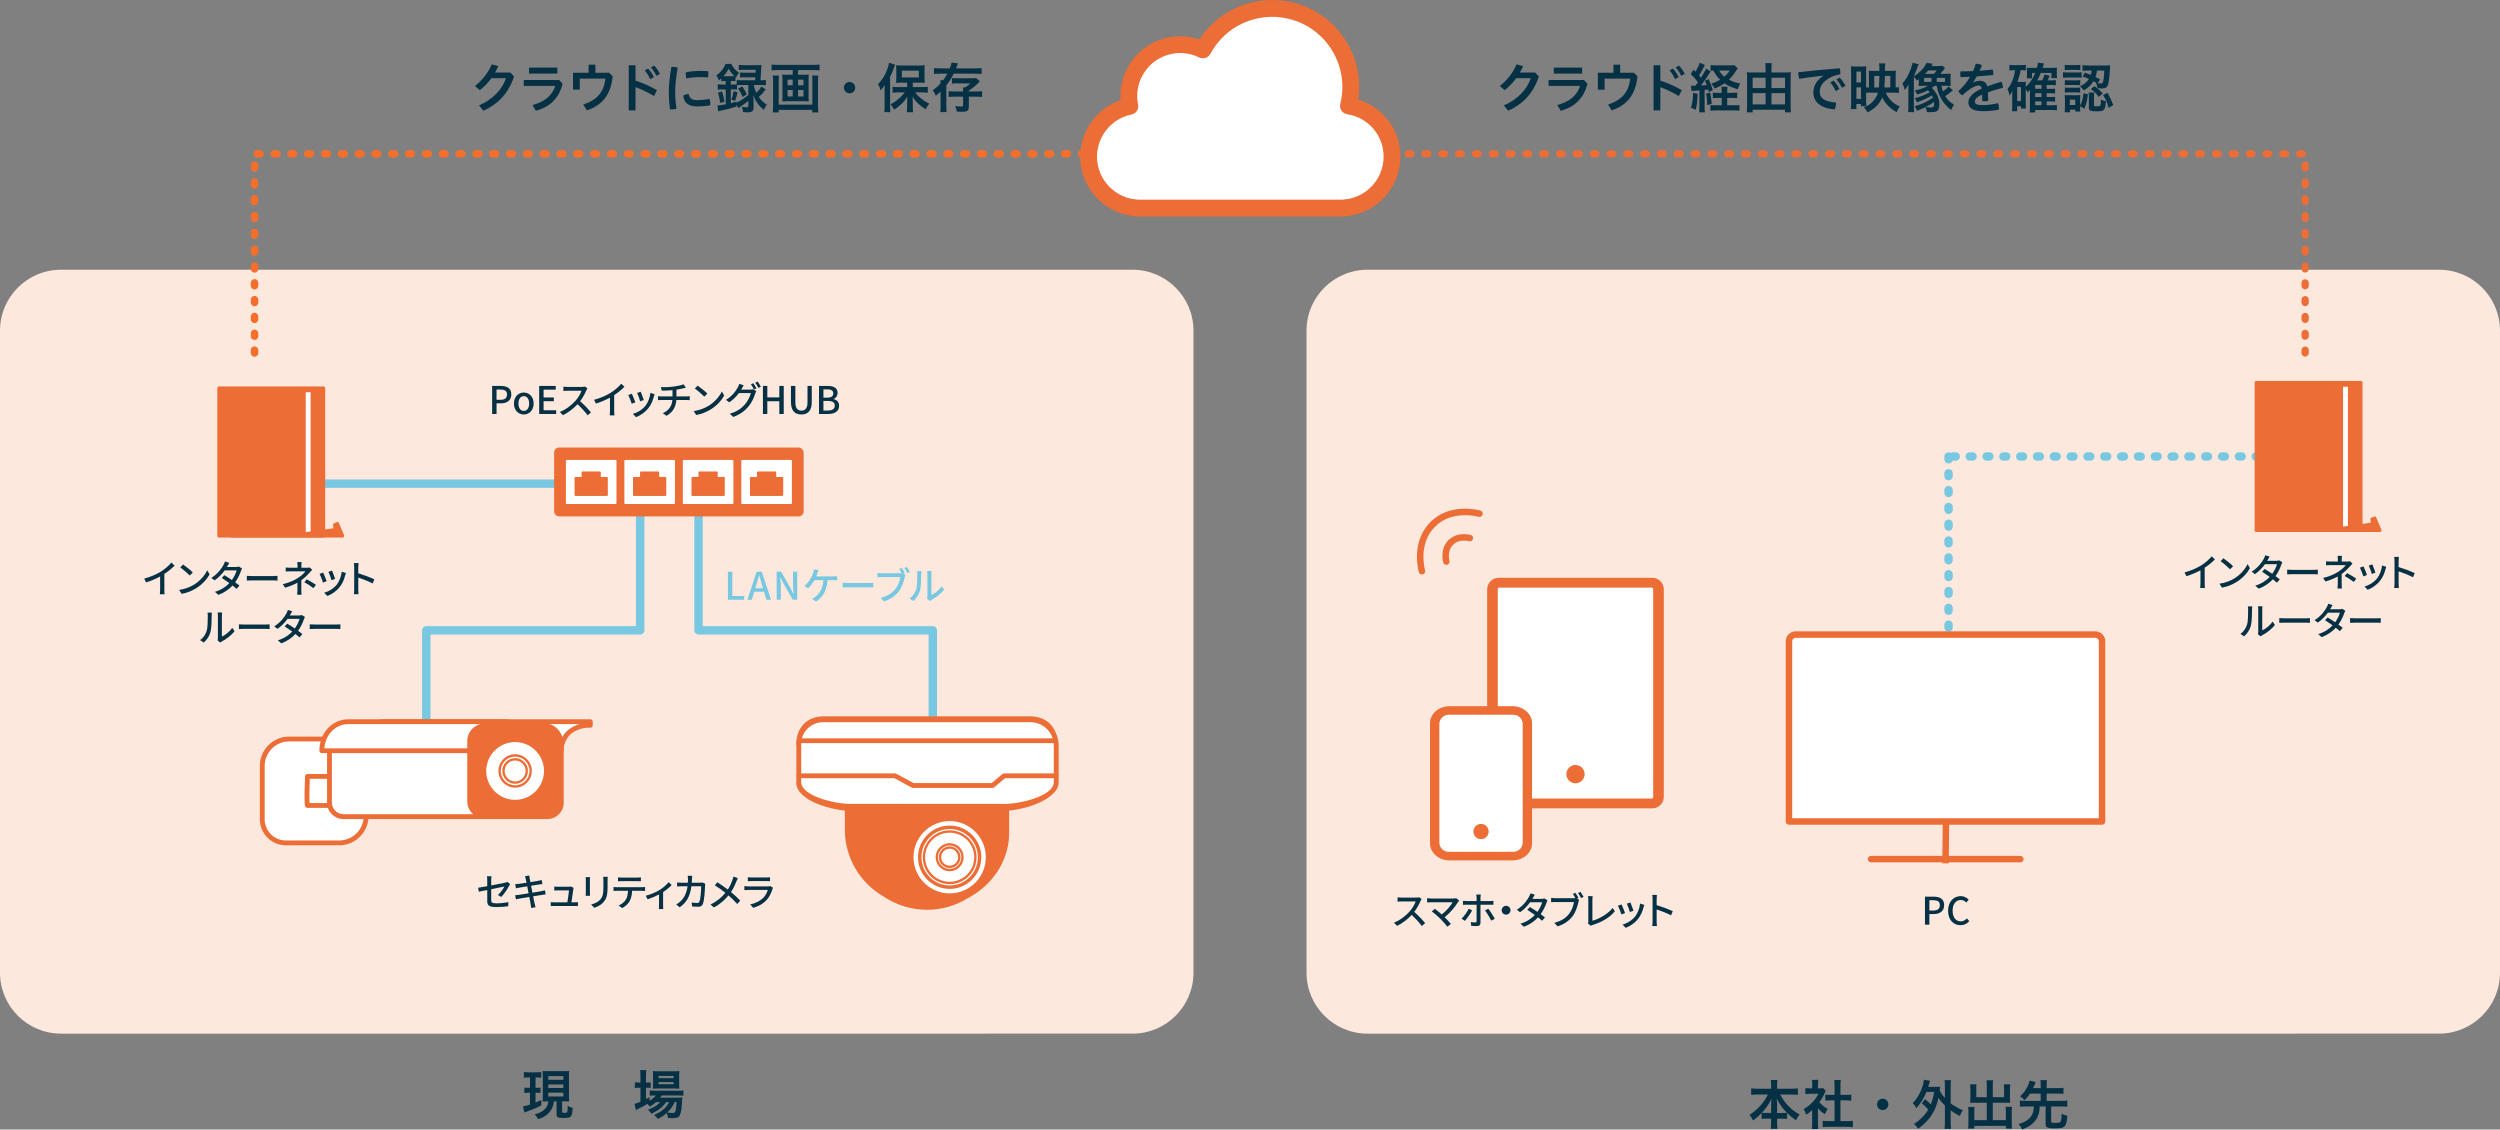<?xml version="1.0" encoding="UTF-8"?><svg id="b" xmlns="http://www.w3.org/2000/svg" viewBox="0 0 891.714 402.887"><rect x="0" y="0" width="891.714" height="402.887" fill="#808080" stroke="none"/><defs><style>.u{fill:none;}.v{fill:#f46f2b;}.w{fill:#ec6d35;}.x{fill:#fff;}.y{fill:#fde8dd;}.z{fill:#063144;}.aa{fill:#78c8e2;}</style></defs><g id="c"><path class="z" d="M626.876,390.398c-.83,0-1.486,.039-2.258,.116v-2.316c.733,.097,1.351,.135,2.258,.135h4.864v-1.351c0-.733-.038-1.197-.115-1.756h2.354c-.077,.521-.115,1.042-.115,1.756v1.351h5.114c.966,0,1.66-.039,2.298-.135v2.316c-.83-.077-1.409-.116-2.298-.116h-4.034c.889,1.622,1.776,2.857,2.838,3.976,1.274,1.332,2.625,2.374,4.131,3.166-.599,.695-.927,1.216-1.293,2.046-1.217-.811-2.027-1.486-3.186-2.606v2.123c-.579-.058-1.1-.096-1.872-.096h-1.698v1.293c0,.888,.038,1.699,.135,2.355h-2.394c.097-.714,.135-1.467,.135-2.355v-1.293h-1.505c-.772,0-1.312,.039-1.892,.096v-2.103c-1.081,1.139-1.873,1.815-3.069,2.644-.386-.869-.656-1.293-1.274-1.988,2.838-1.757,5.135-4.285,6.582-7.258h-3.706Zm4.864,3.609c0-.598,.059-1.331,.154-2.123-1.003,2.046-1.93,3.378-3.455,5.019,.425,.058,.811,.077,1.699,.077h1.602v-2.973Zm3.957,2.973c.869,0,1.217-.019,1.66-.077-1.467-1.467-2.316-2.625-3.667-5.019,.115,.791,.174,1.544,.174,2.104v2.992h1.833Z"/><path class="z" d="M648.434,400.763c0,.888,.019,1.371,.116,1.93h-2.298c.097-.579,.116-1.081,.116-1.969v-4.748c-.753,.676-1.158,.985-2.103,1.603-.232-.714-.56-1.39-.966-1.969,1.332-.752,2.239-1.467,3.263-2.548,.868-.926,1.428-1.718,2.065-2.915h-3.089c-.694,0-1.1,.019-1.602,.077v-2.104c.463,.058,.868,.077,1.486,.077h.965v-1.583c0-.502-.039-1.023-.116-1.448h2.278c-.059,.425-.097,.869-.097,1.467v1.563h.791c.579,0,.83-.019,1.081-.058l.907,.984c-.174,.29-.271,.482-.425,.791-.599,1.37-.984,2.007-1.872,3.243,.888,1.003,1.737,1.699,2.992,2.394-.444,.618-.734,1.139-1.023,1.872-1.004-.656-1.641-1.197-2.471-2.143v5.482Zm8.029-.888h2.259c.965,0,1.603-.039,2.182-.097v2.258c-.676-.077-1.409-.116-2.162-.116h-6.485c-.753,0-1.468,.039-2.124,.116v-2.258c.599,.058,1.255,.097,2.162,.097h2.065v-7.393h-1.409c-.656,0-1.273,.039-1.872,.097v-2.143c.54,.077,1.042,.097,1.872,.097h1.409v-3.339c0-.772-.038-1.235-.116-1.969h2.336c-.097,.752-.116,1.158-.116,1.969v3.339h2.008c.85,0,1.332-.019,1.853-.097v2.143c-.599-.058-1.197-.097-1.853-.097h-2.008v7.393Z"/><path class="z" d="M673.544,393.93c0,1.12-.868,2.007-2.026,2.007-1.139,0-2.008-.888-2.008-2.007,0-1.158,.85-2.027,2.008-2.027s2.026,.869,2.026,2.027Z"/><path class="z" d="M686.609,392.038c.907,.695,1.429,1.197,2.065,1.911,.579-1.429,.85-2.452,1.216-4.479h-2.76c-.888,2.201-2.008,4.034-3.629,5.83-.386-.83-.56-1.1-1.255-1.815,1.525-1.563,2.702-3.552,3.455-5.868,.251-.772,.502-1.892,.56-2.49l2.182,.386c-.154,.367-.213,.599-.348,1.101-.135,.444-.212,.695-.328,1.062h2.722c.714,0,1.081-.019,1.544-.058-.077,.406-.077,.483-.174,1.274,.521,1.139,.85,1.622,1.853,2.741v-4.189c0-.965-.019-1.486-.116-2.181h2.297c-.096,.714-.115,1.197-.115,2.181v6.138c.52,.386,.888,.618,1.815,1.158,1.37,.811,1.583,.907,2.548,1.255-.425,.598-.772,1.255-1.101,2.084-1.544-.83-2.123-1.177-3.262-2.026v4.092c0,1.139,.038,1.679,.135,2.509h-2.335c.096-.81,.135-1.448,.135-2.509v-5.829c-1.139-1.101-1.621-1.699-2.277-2.722-.521,2.451-1.371,4.555-2.549,6.293-1.139,1.718-2.779,3.339-4.729,4.729-.444-.733-.907-1.274-1.506-1.718,.984-.579,1.352-.849,2.239-1.66,1.39-1.254,2.103-2.123,2.876-3.455-.694-.849-1.332-1.467-2.277-2.22l1.119-1.525Z"/><path class="z" d="M708.65,387.194c0-.907-.038-1.39-.115-1.873h2.374c-.097,.54-.116,1.004-.116,1.873v4.15h4.034v-3.088c0-.618-.019-1.042-.077-1.486h2.277c-.077,.56-.096,.946-.096,1.641v3.764c0,.502,.019,.907,.058,1.216-.425-.039-.869-.058-1.332-.058h-4.864v6.196h4.671v-3.127c0-.656-.019-1.139-.096-1.621h2.297c-.077,.482-.097,1.042-.097,1.814v4.073c0,.888,.019,1.37,.115,1.892h-2.22v-.985h-11.253v.985h-2.22c.077-.56,.116-1.139,.116-1.892v-4.015c0-.753-.039-1.312-.097-1.815h2.277c-.058,.444-.077,.869-.077,1.622v3.069h4.439v-6.196h-4.536c-.52,0-.907,.019-1.37,.058,.038-.424,.058-.772,.058-1.216v-3.745c0-.695-.038-1.178-.097-1.66h2.278c-.059,.405-.077,.869-.077,1.505v3.069h3.744v-4.15Z"/><path class="z" d="M724.071,390.07c-.638,.946-1.081,1.467-1.95,2.374-.617-.695-.945-.965-1.602-1.409,1.235-1.139,1.834-1.892,2.49-3.107,.443-.81,.771-1.699,.926-2.49l2.182,.521c-.058,.116-.174,.386-.348,.83-.386,.907-.405,.965-.599,1.331h2.722v-1.003c0-.753-.019-1.216-.115-1.853h2.354c-.097,.618-.115,1.062-.115,1.853v1.003h3.956c.907,0,1.486-.039,2.047-.116v2.181c-.541-.077-1.178-.116-2.047-.116h-3.956v2.586h5.25c.945,0,1.563-.039,2.123-.116v2.239c-.618-.078-1.216-.116-2.123-.116h-3.648v5.366c0,.405,.231,.482,1.409,.482,1.312,0,1.737-.096,1.931-.405,.25-.367,.366-1.254,.386-2.876,.927,.444,1.196,.56,2.046,.733-.154,2.027-.348,2.915-.772,3.513-.289,.425-.791,.733-1.312,.83-.598,.096-1.486,.154-2.625,.154-2.451,0-3.03-.29-3.03-1.525v-6.273h-2.103c-.078,1.448-.193,2.104-.464,2.934-.482,1.525-1.467,2.799-2.953,3.841-.791,.56-1.332,.83-2.876,1.448-.328-.734-.618-1.216-1.216-1.95,1.969-.56,3.262-1.332,4.208-2.471,.56-.676,.926-1.525,1.08-2.567,.059-.328,.078-.444,.116-1.235h-2.837c-.907,0-1.525,.039-2.124,.116v-2.239c.56,.077,1.178,.116,2.124,.116h5.288v-2.586h-3.821Z"/><path class="y" d="M487.765,96.211h382.198c12.012,0,21.75,9.738,21.75,21.75v228.973c0,12.012-9.738,21.75-21.75,21.75H487.765c-12.012,0-21.75-9.738-21.75-21.75V117.961c0-12.012,9.738-21.75,21.75-21.75Z"/><path class="z" d="M547.597,25.875l1.293,1.429c-1.949,5.868-5.636,9.825-10.944,12.199l-1.544-1.911c4.806-2.065,8.203-5.559,9.612-9.69h-5.212c-1.216,1.66-2.625,3.127-4.13,4.266l-1.719-1.506c2.548-1.95,4.71-4.71,6.004-7.721l2.315,.675c-.347,.772-.733,1.525-1.158,2.258h5.482Z"/><path class="z" d="M566.222,29.87c-1.371,5.347-4.613,8.281-9.536,9.651l-1.216-2.046c4.479-1.235,7.046-3.475,8.126-6.833h-11.233v-2.104h12.624l1.235,1.331Zm-1.892-5.752v2.143h-10.115v-2.143h10.115Z"/><path class="z" d="M582.742,25.933l1.332,1.274c-.676,6.64-3.783,10.365-9.207,12.161l-1.294-2.065c5.096-1.756,7.315-4.401,7.914-9.265h-9.149v3.957h-2.412v-6.061h5.559v-2.876h2.413v2.876h4.845Z"/><path class="z" d="M592.217,28.77c2.375,.733,5.135,1.911,7.644,3.397l-1.043,2.084c-2.103-1.274-4.517-2.394-6.602-3.166v8.3h-2.412V23.288h2.412v5.482Zm4.479-4.304c.733,.714,1.525,1.892,2.065,3.011l-1.293,.753c-.579-1.235-1.255-2.316-1.95-3.127l1.178-.637Zm2.162-1.081c.714,.695,1.447,1.737,2.085,2.973l-1.274,.695c-.54-1.139-1.332-2.316-1.988-3.011l1.178-.656Z"/><path class="z" d="M603.141,30.527c.309,.039,.463,.058,.926,.058,.039,0,.444,0,.656-.019,.31-.367,.521-.656,.907-1.216-.771-1.081-1.679-2.123-2.566-2.934l.984-1.602c.386,.367,.482,.482,.733,.753,.694-1.178,1.293-2.49,1.447-3.185l1.911,.772q-.174,.271-.695,1.313c-.425,.83-.926,1.679-1.428,2.432,.347,.424,.405,.501,.694,.849,1.158-1.853,1.448-2.374,1.795-3.281l1.68,.984q-.212,.27-1.139,1.756c-.599,.927-1.66,2.452-2.336,3.301,.927-.039,1.429-.077,2.065-.154-.212-.54-.309-.791-.637-1.525l1.273-.618c.792,1.718,1.081,2.471,1.525,3.938l-1.448,.714c-.096-.444-.135-.637-.212-.927-.637,.097-.83,.116-1.273,.154v5.984c0,.927,.019,1.409,.115,1.988h-2.085c.077-.599,.116-1.081,.116-2.007v-5.791q-.888,.058-1.583,.116c-.868,.039-.888,.039-1.216,.116l-.212-1.969Zm2.394,2.915c-.097,2.625-.232,3.687-.657,5.713l-1.736-.714c.501-1.583,.675-2.876,.752-5.308l1.642,.309Zm4.42-.425c.289,1.023,.386,1.737,.599,4.015l-1.603,.463c-.019-1.621-.116-2.528-.405-4.092l1.409-.386Zm7.837,.097c.81,0,1.351-.039,1.833-.097v1.988c-.56-.058-1.139-.077-1.833-.077h-1.718v2.625h2.335c.984,0,1.544-.019,2.027-.097v2.046c-.599-.077-1.197-.116-2.065-.116h-6.216c-.85,0-1.447,.039-2.065,.116v-2.026c.502,.058,.984,.077,1.795,.077h2.22v-2.625h-1.273c-.714,0-1.274,.019-1.892,.077v-1.988c.502,.077,.965,.097,1.892,.097h1.273v-.367c0-.965-.038-1.428-.096-1.814h2.161c-.077,.482-.096,.946-.096,1.795v.386h1.718Zm2.026-8.744c-.656,1.004-1.312,1.969-1.486,2.22-.482,.637-1.022,1.216-1.641,1.815,1.255,.676,2.354,1.062,4.034,1.409-.444,.733-.617,1.139-.868,2.046-2.008-.598-3.397-1.235-4.769-2.143-1.157,.81-1.987,1.255-3.493,1.892-.348-.675-.637-1.1-1.235-1.776,1.273-.386,2.181-.791,3.165-1.39-1.022-1.004-1.718-1.969-2.354-3.281-.463,.019-.694,.039-1.023,.077v-2.027c.444,.058,1.101,.097,2.085,.097h4.922c.715,0,1.101-.019,1.486-.077l1.178,1.139Zm-6.602,.791c.521,.926,.966,1.448,1.834,2.181,.888-.772,1.332-1.274,1.931-2.181h-3.765Z"/><path class="z" d="M636.646,25.856c.907,0,1.506-.019,2.143-.097-.077,.599-.096,1.178-.096,1.911v10.057c0,.772,.038,1.563,.115,2.335h-2.123v-.927h-11.543v.927h-2.103c.077-.791,.115-1.486,.115-2.355v-10.114c0-.676-.038-1.235-.097-1.815,.56,.058,1.14,.077,2.047,.077h4.651v-1.39c0-.734-.038-1.332-.135-1.95h2.354c-.077,.618-.115,1.177-.115,1.969v1.371h4.786Zm-11.504,1.872v3.687h4.613v-3.687h-4.613Zm0,5.502v4.015h4.613v-4.015h-4.613Zm11.543-1.815v-3.687h-4.825v3.687h4.825Zm0,5.829v-4.015h-4.825v4.015h4.825Z"/><path class="z" d="M650.329,26.975c-2.606,.29-5.675,.695-8.551,1.139-.232-.598-.348-1.312-.348-1.969,0-.135,0-.271,.019-.386,4.536-.54,9.555-1.023,14.747-1.39,.154,.444,.231,1.042,.231,1.602,0,.193,0,.367-.019,.54-1.352,.193-2.838,.676-3.899,1.312-2.606,1.563-3.416,3.05-3.416,4.961,0,2.123,1.37,3.417,5.771,3.802,.019,.097,.019,.212,.019,.309,0,.733-.212,1.621-.501,2.123-5.192-.405-7.586-2.818-7.586-6.042,0-2.104,1.022-4.305,3.552-5.926l-.019-.077Zm3.687,1.756c.733,.733,1.525,1.892,2.065,3.03l-1.293,.734c-.579-1.216-1.255-2.297-1.95-3.108l1.178-.656Zm2.162-1.062c.714,.695,1.447,1.737,2.084,2.953l-1.273,.714c-.541-1.139-1.332-2.316-1.988-3.011l1.178-.656Z"/><path class="z" d="M666.599,33.055c-.232,0-.328,0-.984,.019v3.262c0,.676,0,.927,.058,1.544h-1.892v-.791h-1.641v1.815h-1.969c.058-.598,.096-1.255,.096-2.258v-11.118c0-.695-.019-1.216-.058-1.853,.464,.039,.81,.058,1.563,.058h2.259c.83,0,1.216-.019,1.641-.058-.039,.405-.058,.888-.058,1.699v5.79c.328,.019,.656,.039,1.003,.039v-4.42c0-.675-.019-1.139-.058-1.563,.482,.039,.85,.058,1.621,.058h2.162v-.753c0-.81-.038-1.351-.115-1.911h2.22q-.097,.618-.116,2.664h2.374c.733,0,1.081-.019,1.506-.058-.039,.367-.058,.811-.058,1.602v4.382c.637-.019,.81-.039,1.158-.077v2.027c-.56-.058-1.255-.097-2.065-.097h-2.606c.869,2.162,2.625,3.899,4.981,4.941-.579,.772-.792,1.177-1.081,2.027-1.352-.753-2.143-1.332-3.03-2.239-.927-.926-1.641-1.949-2.143-3.069-.927,2.355-2.606,4.053-5.269,5.366-.444-.869-.638-1.158-1.274-1.775,1.409-.579,2.316-1.178,3.147-2.046,.888-.926,1.467-1.911,1.853-3.204h-3.223Zm-4.439-3.648h1.641v-3.861h-1.641v3.861Zm0,5.849h1.641v-4.073h-1.641v4.073Zm7.99-4.054c.097-1.1,.174-2.394,.174-3.513v-.598h-1.815v4.111h1.641Zm4.093,0v-4.111h-1.931l-.019,1.312c-.019,.926-.077,1.833-.154,2.799h2.104Z"/><path class="z" d="M684.412,28.23c-.271,.212-.348,.251-.715,.521-.27-.521-.579-.927-1.042-1.39v10.385c0,.965,.019,1.544,.097,2.258h-2.182c.097-.791,.116-1.274,.116-2.239v-5.192c0-.656,0-1.023,.038-2.413-.347,.618-.791,1.274-1.293,1.93-.309-1.062-.482-1.525-.85-2.277,1.178-1.351,2.162-3.069,2.896-5.019,.405-1.042,.599-1.757,.695-2.413l2.162,.502q-1.101,3.05-1.68,4.343c1.101-.734,1.409-.985,2.046-1.563,1.255-1.12,1.872-1.95,2.471-3.262l2.239,.347q-.251,.405-.521,.811h2.433c.676,0,1.119-.019,1.583-.058l.868,.791q-.135,.135-.599,.753c-.058,.058-.192,.212-.386,.444-.097,.116-.251,.29-.425,.502-.116,.154-.154,.193-.289,.347h2.2c.714,0,1.081-.019,1.506-.058-.039,.444-.059,.83-.059,1.505v1.351c0,.83,.019,1.1,.059,1.525-.425-.039-.753-.058-1.506-.058h-1.795c.192,.965,.27,1.254,.54,1.988,.927-.618,1.352-.984,2.027-1.756l1.544,1.371-.251,.193c-.927,.791-1.931,1.544-2.51,1.872,.444,.734,.907,1.294,1.545,1.892,.424,.405,.771,.656,1.582,1.158-.443,.714-.714,1.216-1.022,1.931-1.95-1.603-2.876-2.703-3.745-4.44-.694-1.37-1.081-2.548-1.39-4.207h-.733c-.618,.463-.695,.521-1.004,.733,1.718,1.679,2.684,3.783,2.684,5.829,0,1.274-.29,2.104-.869,2.452-.425,.27-1.139,.386-2.277,.386-.231,0-.618,0-1.274-.019-.115-.676-.231-1.081-.56-1.776-1.119,.579-1.352,.675-3.011,1.312-.154-.502-.425-1.023-.83-1.602,2.586-.772,4.651-1.756,6.543-3.069-.135-.328-.192-.463-.405-.81-1.795,1.081-2.683,1.486-5.289,2.452-.251-.579-.502-1.062-.83-1.467,2.162-.56,3.494-1.081,5.348-2.123-.29-.328-.387-.444-.638-.695-1.139,.618-2.374,1.1-3.841,1.505-.271-.579-.309-.656-.85-1.448,1.911-.367,3.32-.869,4.672-1.66h-1.776c-.54,0-1.042,.019-1.506,.058,.039-.425,.059-.791,.059-1.39v-1.042Zm1.892,1.004h2.625v-1.467h-2.625v1.467Zm3.493-2.896c.464-.521,.695-.791,.966-1.216h-3.031c-.386,.501-.656,.791-1.081,1.216h3.147Zm-2.953,11.832c.733,.116,1.197,.154,1.757,.154,1.062,0,1.255-.231,1.255-1.525,0-.077,0-.212-.019-.425-.85,.618-1.467,.984-2.992,1.795Zm3.957-8.937h2.953v-1.467h-2.953v1.467Z"/><path class="z" d="M703.789,29.446c.753-.425,1.641-.637,2.259-.637,1.583,0,2.412,.618,2.779,2.007,1.68-.637,3.455-1.216,5.038-1.679,.348,.599,.54,1.409,.579,2.143-1.583,.405-3.532,.984-5.366,1.641,.058,.965,.077,1.969,.077,3.088-.386,.077-.772,.116-1.178,.116-.328,0-.656-.019-.945-.077,0-.907,0-1.621-.039-2.316-2.161,.965-2.606,1.833-2.606,2.586,0,.714,.637,1.177,2.856,1.177,1.66,0,3.609-.27,5.405-.695,.231,.502,.347,1.158,.347,1.815,0,.154,0,.328-.019,.482-1.834,.367-3.688,.56-5.733,.56-3.532,0-5.153-1.12-5.153-3.166,0-1.525,1.235-3.32,4.748-4.884-.135-.791-.443-1.1-1.139-1.1-1.158,0-3.147,1.062-5.791,3.513-.54-.367-1.081-.907-1.409-1.506,1.66-1.486,3.089-3.224,4.208-5.115-1.196,.058-2.335,.077-3.436,.097-.058-.328-.077-.676-.077-1.023,0-.348,.019-.714,.077-1.023,1.447,0,2.953-.019,4.479-.097,.386-.83,.694-1.718,.965-2.606h.116c.675,0,1.485,.174,2.123,.54-.271,.656-.579,1.312-.889,1.95,1.583-.116,3.166-.251,4.729-.444,.116,.444,.174,.946,.174,1.467,0,.154,0,.328-.019,.502-1.93,.193-3.938,.367-5.906,.502-.444,.772-.869,1.505-1.312,2.123l.058,.058Z"/><path class="z" d="M722.549,37.244c0,.772,.019,1.101,.058,1.467h-1.757v-.83h-1.351v1.776h-1.873c.059-.56,.097-1.178,.097-1.95v-3.899c0-.367,.019-.927,.059-1.429-.387,.85-.521,1.101-1.023,1.699-.193-1.023-.367-1.602-.714-2.335,.926-1.1,1.563-2.316,2.103-3.977,.29-.926,.444-1.621,.599-2.721h-.425c-.714,0-1.042,.019-1.603,.096v-2.007c.541,.058,1.101,.097,1.834,.097h2.22c.753,0,1.255-.039,1.815-.097v1.988c-.443-.058-.676-.077-1.119-.077h-.753c-.271,1.583-.54,2.548-1.139,4.189h1.872c.482,0,.791-.019,1.158-.058-.039,.405-.058,.83-.058,1.39v.425c1.467-1.331,2.451-2.779,3.378-4.98h-1.14v1.93h-1.853c.039-.405,.058-.791,.058-1.216v-1.641c0-.348,0-.444-.038-.927,.425,.058,.54,.058,1.37,.058h2.2c.213-.791,.29-1.216,.405-1.853l2.143,.27c-.058,.135-.212,.656-.501,1.583h3.455c.694,0,1.196-.019,1.679-.077-.058,.328-.077,.695-.077,1.37v1.101c0,.54,.019,.849,.077,1.235h-1.988v-1.834h-3.783c-.386,.984-.694,1.583-1.293,2.644h1.795c.328-.618,.579-1.294,.772-2.065l1.892,.405c-.29,.733-.444,1.12-.733,1.66h1.37c.83,0,1.12-.019,1.563-.077v1.815c-.482-.058-.965-.077-1.506-.077h-1.775v1.37h1.429c.83,0,1.139-.019,1.563-.077v1.718c-.502-.058-.927-.077-1.545-.077h-1.447v1.352h1.429c.81,0,1.139-.019,1.563-.078v1.718c-.502-.058-.907-.077-1.545-.077h-1.447v1.37h1.872c.869,0,1.274-.019,1.776-.077v1.892c-.638-.077-1.158-.116-1.815-.116h-5.926v.869h-1.988c.097-.637,.115-1.12,.115-2.123v-4.71c.019-.753,.039-1.197,.039-1.312-.251,.367-.482,.656-.85,1.042-.192-.424-.348-.714-.694-1.235v5.482Zm-3.05-1.197h1.351v-4.999h-1.351v4.999Zm8.685-4.362v-1.37h-2.258v1.37h2.258Zm-2.258,2.915h2.258v-1.352h-2.258v1.352Zm0,2.934h2.258v-1.37h-2.258v1.37Z"/><path class="z" d="M735.826,25.759c.405,.077,.81,.097,1.524,.097h3.609c.811,0,1.12-.019,1.525-.077v1.93c-.463-.039-.695-.058-1.429-.058h-3.706c-.656,0-1.042,.019-1.524,.077v-1.969Zm6.119,12.566c0,.733,.019,1.1,.077,1.448h-1.815v-.656h-1.873v.926h-1.892c.059-.618,.097-1.235,.097-1.853v-2.818c0-.579-.019-.946-.077-1.467,.444,.039,.791,.058,1.486,.058h2.761c.694,0,1.003-.019,1.273-.058-.019,.309-.038,.656-.038,1.371v2.355c.714-1.332,.984-2.335,1.177-4.362l1.622,.367c-.29,2.355-.521,3.281-1.274,5.192l-1.524-.927v.425Zm-5.482-15.191c.482,.058,.772,.077,1.525,.077h2.509c.733,0,1.042-.019,1.525-.077v1.853c-.502-.039-.869-.058-1.525-.058h-2.509c-.656,0-1.062,.019-1.525,.058v-1.853Zm.039,5.462c.347,.039,.617,.058,1.196,.058h3.127c.618,0,.869-.019,1.158-.058v1.776c-.405-.039-.617-.058-1.158-.058h-3.127c-.56,0-.868,.019-1.196,.058v-1.776Zm0,2.644c.347,.039,.617,.058,1.196,.058h3.107c.638,0,.889-.019,1.178-.058v1.776c-.328-.039-.637-.058-1.196-.058h-3.108c-.56,0-.791,.019-1.177,.058v-1.776Zm1.795,6.215h1.911v-1.911h-1.911v1.911Zm5.327-11.543c1.062,.348,1.429,.483,2.162,.772,.174-.56,.231-.83,.289-1.525h-1.235c-1.003,0-1.467,.019-2.026,.096v-2.007c.54,.077,1.274,.116,2.065,.116h6.003c.791,0,1.332-.019,1.795-.077-.038,.309-.038,.328-.115,1.641-.097,1.892-.31,3.841-.502,4.729-.348,1.486-.869,1.892-2.452,1.892-.54,0-.945-.019-1.485-.078-.097-.81-.174-1.119-.464-1.872l.116,.019c-.444-.29-.676-.424-1.062-.637-.907,1.428-1.815,2.297-3.494,3.301-.425-.656-.714-1.004-1.312-1.506,1.563-.752,2.451-1.486,3.185-2.625-.791-.348-1.158-.502-2.239-.869l.772-1.371Zm3.281,11.504c0,.444,.097,.502,.81,.502,1.081,0,1.332-.058,1.468-.348,.096-.231,.174-1.003,.192-2.065,.638,.309,1.081,.463,1.757,.579-.212,3.262-.521,3.629-3.262,3.629-2.336,0-2.799-.231-2.799-1.409v-3.88c0-.483-.019-.927-.097-1.409h2.007c-.058,.367-.077,.637-.077,1.216v3.185Zm.174-6.717c1.737,1.371,1.795,1.409,2.935,2.644l-1.409,1.216c-.85-1.139-1.622-1.892-2.857-2.799l1.332-1.062Zm.888-5.54c-.135,1.062-.231,1.486-.52,2.297,.56,.27,.791,.405,1.602,.849l-.849,1.39c.347,.058,.733,.077,1.042,.077,.579,0,.772-.155,.945-.811,.193-.695,.31-1.833,.387-3.802h-2.606Zm3.706,7.933c.869,1.428,1.409,2.567,2.085,4.401l-1.621,.984c-.599-2.104-.966-2.934-1.988-4.555l1.524-.83Z"/><path class="z" d="M182.062,25.875l1.293,1.429c-1.949,5.868-5.636,9.825-10.944,12.199l-1.544-1.911c4.806-2.065,8.203-5.559,9.612-9.69h-5.211c-1.216,1.66-2.625,3.127-4.131,4.266l-1.718-1.506c2.548-1.95,4.71-4.71,6.003-7.721l2.316,.675c-.348,.772-.733,1.525-1.158,2.258h5.482Z"/><path class="z" d="M200.686,29.87c-1.371,5.347-4.613,8.281-9.535,9.651l-1.216-2.046c4.479-1.235,7.045-3.475,8.127-6.833h-11.234v-2.104h12.623l1.235,1.331Zm-1.892-5.752v2.143h-10.114v-2.143h10.114Z"/><path class="z" d="M217.206,25.933l1.332,1.274c-.676,6.64-3.784,10.365-9.207,12.161l-1.294-2.065c5.096-1.756,7.316-4.401,7.914-9.265h-9.149v3.957h-2.413v-6.061h5.559v-2.876h2.413v2.876h4.845Z"/><path class="z" d="M226.682,28.77c2.374,.733,5.134,1.911,7.644,3.397l-1.042,2.084c-2.104-1.274-4.517-2.394-6.602-3.166v8.3h-2.413V23.288h2.413v5.482Zm4.478-4.304c.733,.714,1.525,1.892,2.065,3.011l-1.294,.753c-.579-1.235-1.254-2.316-1.949-3.127l1.177-.637Zm2.162-1.081c.714,.695,1.448,1.737,2.084,2.973l-1.274,.695c-.54-1.139-1.332-2.316-1.988-3.011l1.178-.656Z"/><path class="z" d="M239.978,23.848c.56,0,1.158,.077,1.756,.251-.676,3.745-.907,6.737-.907,9.169,0,1.505,.193,3.532,.463,5.521-.54,.154-1.139,.231-1.699,.231-.231,0-.444-.019-.637-.039-.27-2.007-.405-4.111-.405-5.694,0-2.644,.232-5.636,.927-9.419,.154-.019,.328-.019,.502-.019Zm13.377,13.164c0,.193-.019,.386-.039,.54-1.506,.29-3.011,.405-4.498,.405-3.32,0-4.826-1.216-5.115-3.822,.463-.348,1.255-.599,1.892-.618,.425,1.795,1.429,2.2,3.243,2.2,1.158,0,2.606-.116,4.189-.444,.212,.444,.328,1.158,.328,1.737Zm-3.571-11.736c.946,0,2.027,.058,2.799,.154,.058,.251,.078,.56,.078,.888,0,.463-.058,.926-.155,1.312-.695-.097-1.679-.135-2.683-.135-1.525,0-3.494,.154-5.019,.463-.154-.444-.231-1.042-.231-1.641,0-.155,0-.328,.019-.483,1.544-.386,3.609-.56,5.192-.56Z"/><path class="z" d="M258.371,28.886c-.425,0-.714,.019-1.12,.058v-.984c-.367,.328-.482,.424-.869,.733-.251-.791-.425-1.177-.869-1.795,1.563-1.101,2.664-2.471,3.281-4.092h2.085c.618,1.351,1.332,2.162,2.722,3.185-.502,.598-.772,1.003-1.139,1.698l-.135-.135v1.39c-.405-.058-.599-.058-1.12-.058h-.54v1.274h.753c.579,0,.984-.019,1.351-.077v-1.544c.521,.058,1.042,.096,1.795,.096h4.787c.039-.56,.058-.733,.077-1.062h-3.745c-.849,0-1.235,.019-1.718,.077v-1.815c.463,.077,.83,.097,1.718,.097h3.822c.039-.482,.039-.521,.058-1.042h-4.247c-.791,0-1.332,.019-1.795,.077v-1.815c.54,.078,1.042,.097,1.892,.097h4.439c.772,0,1.293-.019,1.756-.077q-.058,.425-.135,1.833c-.039,.985-.135,2.644-.212,3.629h.116c.791,0,1.293-.039,1.815-.096v1.872c-.502-.058-1.1-.096-1.795-.096h-2.528c.174,1.042,.367,1.641,.888,2.76,.869-.791,1.332-1.371,1.834-2.239l1.544,1.081c-.926,1.158-1.737,2.026-2.49,2.683,.83,1.177,1.563,1.872,2.895,2.741-.501,.637-.772,1.081-1.119,1.853-1.216-1.062-1.699-1.583-2.316-2.452-.618-.888-.927-1.505-1.429-2.934,.039,.386,.058,1.081,.116,2.104v2.413c0,1.274-.56,1.737-2.085,1.737-.405,0-.926-.019-1.66-.077-.097-.869-.174-1.274-.444-1.911,.599,.116,1.139,.193,1.486,.193,.695,0,.83-.077,.83-.501v-1.795c-.656,.56-.791,.656-1.351,1.062q-.309,.232-1.602,1.12-.309,.193-.637,.425l-.598-1.332,.019,.753c-1.93,.618-3.397,1.004-5.096,1.332-.869,.173-.888,.173-1.486,.347l-.29-2.065c.791-.019,1.467-.116,2.973-.405v-5.308h-1.004c-.791,0-1.37,.039-1.833,.097v-1.93c.482,.058,1.062,.096,1.853,.096h.984v-1.274h-.482Zm-1.486,7.856c-.154-1.331-.367-2.277-.791-3.706l1.467-.444c.406,1.197,.599,2.085,.85,3.667l-1.525,.482Zm1.525-9.554h2.818c.348,0,.463,0,.714-.019-.849-.83-1.39-1.525-2.007-2.644-.579,1.062-1.1,1.795-1.911,2.664h.386Zm6.157,3.127c-.733,0-1.235,.019-1.679,.077v1.583c-.425-.058-.791-.077-1.467-.077h-.753v4.922c.714-.174,1.062-.271,2.065-.579v.386c1.505-.733,2.779-1.563,4.189-2.741v-3.571h-2.355Zm-3.687,5.25c.405-1.12,.598-1.872,.753-3.069l1.447,.463c-.27,1.216-.501,1.988-.907,3.031l-1.293-.425Zm3.841-4.729c.907,1.235,1.119,1.641,1.641,2.799l-1.467,.965c-.501-1.235-.926-2.027-1.66-2.992l1.486-.772Z"/><path class="z" d="M277.535,24.987c-.83,0-1.544,.039-2.316,.116v-2.084c.714,.077,1.409,.116,2.297,.116h12.488c.85,0,1.583-.039,2.316-.116v2.084c-.695-.077-1.525-.116-2.316-.116h-5.347v1.679h2.278c.675,0,1.1-.019,1.544-.077-.058,.425-.077,.81-.077,1.409v6.775c0,.714,.019,.984,.058,1.39-.463-.039-.772-.058-1.641-.058h-6.119c-.907,0-1.197,.019-1.679,.058,.039-.444,.058-.695,.058-1.39v-6.775c0-.599-.019-.927-.078-1.409,.444,.058,.869,.077,1.544,.077h2.201v-1.679h-5.212Zm14.342,1.95c-.077,.656-.116,1.467-.116,2.123v8.474c0,.984,.039,1.757,.116,2.548h-2.162v-.907h-11.948v.907h-2.142c.077-.791,.116-1.525,.116-2.528v-8.532c0-.733-.039-1.39-.116-2.084h2.181c-.039,.424-.058,.83-.058,1.679v8.725h12.006v-8.763c0-.753-.019-1.178-.077-1.641h2.201Zm-10.964,1.486v1.988h1.834v-1.988h-1.834Zm0,3.687v2.297h1.834v-2.297h-1.834Zm3.745-1.699h1.93v-1.988h-1.93v1.988Zm0,3.996h1.93v-2.297h-1.93v2.297Z"/><path class="z" d="M305.038,31.279c0,1.12-.869,2.007-2.027,2.007-1.139,0-2.007-.888-2.007-2.007,0-1.158,.849-2.027,2.007-2.027s2.027,.869,2.027,2.027Z"/><path class="z" d="M315.516,32.418c0-.637,.019-1.062,.039-2.084-.463,.772-.772,1.177-1.448,1.911-.347-1.139-.463-1.409-.907-2.278,1.409-1.39,2.413-2.973,3.185-5.019,.367-.946,.637-1.911,.714-2.567l2.123,.676q-.097,.251-.29,.849c-.405,1.274-.753,2.123-1.448,3.513v10.385c0,.83,.019,1.448,.097,2.2h-2.181c.097-.772,.116-1.312,.116-2.22v-5.366Zm8.049-2.934h-2.027c-.81,0-1.409,.019-1.911,.077,.058-.56,.077-1.042,.077-1.834v-2.722c0-.733-.019-1.177-.077-1.737,.54,.077,1.062,.096,2.085,.096h6.042c.926,0,1.544-.019,2.084-.096-.058,.598-.077,.965-.077,1.853v2.625c0,.81,.019,1.274,.077,1.795q-.212-.019-.54-.019c-.096,0-.231,0-.424-.019-.348-.019-.656-.019-.907-.019h-2.394v1.583h3.301c.695,0,1.448-.039,2.065-.116v2.123c-.695-.078-1.409-.116-2.008-.116h-2.528c.791,.984,1.197,1.39,2.026,2.065,1.023,.869,1.834,1.371,3.031,1.93-.56,.714-.849,1.158-1.294,2.027-1.331-.907-1.737-1.216-2.394-1.776-.946-.869-1.486-1.486-2.258-2.702,.039,.618,.058,1.525,.058,2.027v1.756c0,.598,.039,1.139,.116,1.737h-2.239c.078-.599,.116-1.139,.116-1.757v-1.775c0-.155,.019-.83,.039-2.008-.753,1.274-1.312,1.93-2.432,2.934-.85,.753-1.409,1.177-2.278,1.699-.463-.946-.579-1.1-1.274-1.892,1.235-.637,2.201-1.332,3.262-2.278,.733-.656,1.062-1.023,1.815-1.988h-2.258c-.753,0-1.448,.039-2.065,.097v-2.104c.598,.077,1.216,.116,2.065,.116h3.127v-1.583Zm-1.892-1.853h6.061v-2.413h-6.061v2.413Z"/><path class="z" d="M335.491,26.28c-1.004,0-1.757,.039-2.355,.096v-2.104c.579,.077,1.274,.116,2.413,.116h3.243c.328-.81,.501-1.447,.598-2.046l2.297,.232c-.116,.251-.116,.27-.251,.656-.077,.212-.231,.656-.424,1.158h6.756c1.177,0,1.853-.039,2.354-.116v2.104c-.637-.058-1.544-.096-2.335-.096h-7.625c-.772,1.563-1.621,2.895-2.625,4.169v7.528c0,.811,.039,1.332,.116,1.988h-2.277c.077-.54,.116-1.042,.116-1.988v-5.289c-.521,.502-.83,.772-1.699,1.467-.29-.733-.637-1.351-1.1-1.949,1.216-.888,1.969-1.544,2.779-2.452,0-.521-.019-.714-.058-1.158h1.023c.598-.81,.984-1.409,1.467-2.316h-2.413Zm8.03,5.771c0-.328-.019-.618-.058-.888h.772c.753-.444,1.197-.791,1.853-1.428h-4.825c-.753,0-1.216,.019-1.718,.096v-1.988c.483,.058,.869,.077,1.737,.077h5.385c.676,0,1.197-.019,1.563-.058l1.255,1.177q-.193,.174-.56,.56c-.984,1.004-1.949,1.795-3.358,2.741v.29h2.586c.946,0,1.563-.039,2.143-.116v2.085c-.54-.078-1.254-.116-2.2-.116h-2.529v3.475c0,1.505-.521,1.911-2.509,1.911-.444,0-1.12-.019-1.795-.058-.193-1.1-.271-1.351-.54-2.007,.926,.154,1.467,.193,2.104,.193,.56,0,.695-.097,.695-.482v-3.031h-2.992c-.926,0-1.583,.039-2.162,.116v-2.085c.56,.077,1.197,.116,2.143,.116h3.011v-.579Z"/><path class="y" d="M21.75,96.211H403.948c12.012,0,21.75,9.738,21.75,21.75v228.973c0,12.012-9.738,21.75-21.75,21.75H21.75C9.738,368.684,0,358.946,0,346.934V117.961c0-12.012,9.738-21.75,21.75-21.75Z"/><path class="z" d="M188.476,384.309c-.714,0-1.081,.019-1.622,.077v-2.008c.521,.078,.985,.097,1.718,.097h2.799c.714,0,1.158-.019,1.679-.097v2.008c-.482-.058-.869-.077-1.525-.077h-.502v3.706h.56c.56,0,.81-.019,1.197-.078v1.892c-.406-.039-.772-.058-1.197-.058h-.56v3.513c.637-.271,.984-.425,2.046-.946v1.93c-1.583,.869-2.856,1.409-4.999,2.162-.54,.193-.714,.251-1.004,.386l-.521-2.181c.521-.077,1.39-.309,2.49-.656v-4.208h-.695c-.521,0-.907,.019-1.312,.077v-1.911c.444,.058,.753,.078,1.351,.078h.656v-3.706h-.56Zm6.872,8.531c-.675,0-1.003,.019-1.776,.058,.019-.637,.039-1.158,.039-1.911v-7.084c0-1.023-.019-1.351-.058-1.911,.502,.058,.888,.077,1.833,.077h5.81c.888,0,1.312-.019,1.815-.077-.058,.502-.077,.984-.077,1.911v6.968c0,.83,.019,1.39,.077,2.027-.386-.019-.907-.058-1.12-.058h-1.39v3.764c0,.29,.097,.328,.907,.328,.521,0,.772-.058,.869-.193,.135-.174,.212-1.101,.231-2.297,.56,.329,1.139,.579,1.776,.772-.174,2.046-.309,2.644-.695,3.03s-1.081,.521-2.548,.521c-1.351,0-1.911-.096-2.239-.367-.251-.231-.29-.386-.29-1.062v-4.498h-.907c-.212,1.158-.29,1.429-.502,2.008-.521,1.293-1.37,2.354-2.567,3.146-.733,.502-1.39,.791-2.644,1.197-.27-.637-.54-1.023-1.177-1.737,.984-.231,1.505-.424,2.162-.772,1.679-.907,2.529-2.084,2.722-3.841h-.251Zm.212-7.682h5.385v-1.312h-5.385v1.312Zm0,2.915h5.385v-1.254h-5.385v1.254Zm0,3.011h5.385v-1.351h-5.385v1.351Z"/><path class="z" d="M234.023,393.111c-.791,.695-1.197,.984-2.316,1.621-.232-.424-.328-.56-.734-1.023-1.081,.676-1.988,1.158-3.745,2.008-.039,0-.116,.058-.251,.135-.039,.019-.097,.058-.174,.097l-.483-2.22c.502-.116,1.197-.348,2.123-.753v-5h-.54c-.54,0-.984,.019-1.467,.097v-2.007c.444,.058,.869,.077,1.486,.077h.521v-2.335c0-.965-.039-1.544-.116-2.104h2.2c-.096,.618-.116,1.12-.116,2.104v2.335h.348c.618,0,.984-.019,1.331-.058v1.95c-.444-.039-.81-.058-1.312-.058h-.367v4.073c.502-.271,.656-.367,1.274-.714v1.312c1.042-.618,1.699-1.197,2.239-1.911h-.405c-.791,0-1.313,.019-1.757,.097v-1.892c.425,.077,.907,.097,1.776,.097h8.262c.907,0,1.505-.039,1.969-.116v1.892c-.521-.058-1.139-.078-1.95-.078h-5.79c-.174,.29-.271,.444-.521,.772h6.022c.927,0,1.294-.019,1.853-.058-.039,.309-.058,.54-.097,1.12-.077,2.374-.367,4.285-.752,5.134-.405,.869-1.004,1.12-2.664,1.12-.521,0-.849-.019-1.583-.058-.077-.695-.232-1.196-.521-1.737-1.023,.888-1.814,1.428-3.127,2.084-.405-.618-.714-.946-1.351-1.448,1.66-.714,2.452-1.197,3.436-2.027,.791-.675,1.39-1.447,1.969-2.528h-1.12c-1.177,1.756-2.799,3.03-5.25,4.15-.328-.579-.599-.907-1.216-1.428,2.162-.811,3.397-1.583,4.382-2.722h-1.467Zm.579-4.864c-.733,0-1.351,.019-1.737,.058,.058-.502,.077-1.042,.077-1.815v-2.76c0-.811-.019-1.139-.077-1.718,.579,.077,1.023,.097,1.911,.097h5.521c.946,0,1.467-.019,2.027-.097-.058,.54-.077,.907-.077,1.873v2.606c0,.83,.019,1.37,.077,1.815-.386-.039-.965-.058-1.718-.058h-6.003Zm.29-3.687h5.366v-.791h-5.366v.791Zm0,2.162h5.366v-.772h-5.366v.772Zm5.752,6.389c-.734,1.602-1.467,2.625-2.644,3.706,.772,.096,1.39,.154,1.949,.154,.695,0,.907-.193,1.062-1.004,.135-.656,.251-1.486,.347-2.856h-.714Z"/><path class="v" d="M90.791,127.24c-.741,0-1.342-.601-1.342-1.342v-1c0-.741,.601-1.342,1.342-1.342s1.342,.601,1.342,1.342v1c0,.741-.601,1.342-1.342,1.342Zm0-6c-.741,0-1.342-.601-1.342-1.342v-1c0-.741,.601-1.342,1.342-1.342s1.342,.601,1.342,1.342v1c0,.741-.601,1.342-1.342,1.342Zm0-6c-.741,0-1.342-.601-1.342-1.342v-1c0-.741,.601-1.342,1.342-1.342s1.342,.601,1.342,1.342v1c0,.741-.601,1.342-1.342,1.342Zm0-6c-.741,0-1.342-.601-1.342-1.342v-1c0-.741,.601-1.342,1.342-1.342s1.342,.601,1.342,1.342v1c0,.741-.601,1.342-1.342,1.342Zm0-6c-.741,0-1.342-.601-1.342-1.342v-1c0-.741,.601-1.342,1.342-1.342s1.342,.601,1.342,1.342v1c0,.741-.601,1.342-1.342,1.342Zm0-6c-.741,0-1.342-.601-1.342-1.342v-1c0-.741,.601-1.342,1.342-1.342s1.342,.601,1.342,1.342v1c0,.741-.601,1.342-1.342,1.342Zm0-6c-.741,0-1.342-.601-1.342-1.342v-1c0-.741,.601-1.342,1.342-1.342s1.342,.601,1.342,1.342v1c0,.741-.601,1.342-1.342,1.342Zm0-6c-.741,0-1.342-.601-1.342-1.342v-1c0-.741,.601-1.342,1.342-1.342s1.342,.601,1.342,1.342v1c0,.741-.601,1.342-1.342,1.342Zm0-6c-.741,0-1.342-.601-1.342-1.342v-1c0-.741,.601-1.342,1.342-1.342s1.342,.601,1.342,1.342v1c0,.741-.601,1.342-1.342,1.342Zm0-6c-.741,0-1.342-.601-1.342-1.342v-1c0-.741,.601-1.342,1.342-1.342s1.342,.601,1.342,1.342v1c0,.741-.601,1.342-1.342,1.342Zm0-6c-.741,0-1.342-.601-1.342-1.342v-1c0-.741,.601-1.342,1.342-1.342s1.342,.601,1.342,1.342v1c0,.741-.601,1.342-1.342,1.342Zm0-6c-.741,0-1.342-.601-1.342-1.342v-1c0-.741,.601-1.342,1.342-1.342s1.342,.601,1.342,1.342v1c0,.741-.601,1.342-1.342,1.342Zm313.962-5.038h-1c-.741,0-1.342-.601-1.342-1.342s.601-1.342,1.342-1.342h1c.741,0,1.342,.601,1.342,1.342s-.601,1.342-1.342,1.342Zm-6,0h-1c-.741,0-1.342-.601-1.342-1.342s.601-1.342,1.342-1.342h1c.741,0,1.342,.601,1.342,1.342s-.601,1.342-1.342,1.342Zm-6,0h-1c-.741,0-1.342-.601-1.342-1.342s.601-1.342,1.342-1.342h1c.741,0,1.342,.601,1.342,1.342s-.601,1.342-1.342,1.342Zm-6,0h-1c-.741,0-1.342-.601-1.342-1.342s.601-1.342,1.342-1.342h1c.741,0,1.342,.601,1.342,1.342s-.601,1.342-1.342,1.342Zm-6,0h-1c-.741,0-1.342-.601-1.342-1.342s.601-1.342,1.342-1.342h1c.741,0,1.342,.601,1.342,1.342s-.601,1.342-1.342,1.342Zm-6,0h-1c-.741,0-1.342-.601-1.342-1.342s.601-1.342,1.342-1.342h1c.741,0,1.342,.601,1.342,1.342s-.601,1.342-1.342,1.342Zm-6,0h-1c-.741,0-1.342-.601-1.342-1.342s.601-1.342,1.342-1.342h1c.741,0,1.342,.601,1.342,1.342s-.601,1.342-1.342,1.342Zm-6,0h-1c-.741,0-1.342-.601-1.342-1.342s.601-1.342,1.342-1.342h1c.741,0,1.342,.601,1.342,1.342s-.601,1.342-1.342,1.342Zm-6,0h-1c-.741,0-1.342-.601-1.342-1.342s.601-1.342,1.342-1.342h1c.741,0,1.342,.601,1.342,1.342s-.601,1.342-1.342,1.342Zm-6,0h-1c-.741,0-1.342-.601-1.342-1.342s.601-1.342,1.342-1.342h1c.741,0,1.342,.601,1.342,1.342s-.601,1.342-1.342,1.342Zm-6,0h-1c-.741,0-1.342-.601-1.342-1.342s.601-1.342,1.342-1.342h1c.741,0,1.342,.601,1.342,1.342s-.601,1.342-1.342,1.342Zm-6,0h-1c-.741,0-1.342-.601-1.342-1.342s.601-1.342,1.342-1.342h1c.741,0,1.342,.601,1.342,1.342s-.601,1.342-1.342,1.342Zm-6,0h-1c-.741,0-1.342-.601-1.342-1.342s.601-1.342,1.342-1.342h1c.741,0,1.342,.601,1.342,1.342s-.601,1.342-1.342,1.342Zm-6,0h-1c-.741,0-1.342-.601-1.342-1.342s.601-1.342,1.342-1.342h1c.741,0,1.342,.601,1.342,1.342s-.601,1.342-1.342,1.342Zm-6,0h-1c-.741,0-1.342-.601-1.342-1.342s.601-1.342,1.342-1.342h1c.741,0,1.342,.601,1.342,1.342s-.601,1.342-1.342,1.342Zm-6,0h-1c-.741,0-1.342-.601-1.342-1.342s.601-1.342,1.342-1.342h1c.741,0,1.342,.601,1.342,1.342s-.601,1.342-1.342,1.342Zm-6,0h-1c-.741,0-1.342-.601-1.342-1.342s.601-1.342,1.342-1.342h1c.741,0,1.342,.601,1.342,1.342s-.601,1.342-1.342,1.342Zm-6,0h-1c-.741,0-1.342-.601-1.342-1.342s.601-1.342,1.342-1.342h1c.741,0,1.342,.601,1.342,1.342s-.601,1.342-1.342,1.342Zm-6,0h-1c-.741,0-1.342-.601-1.342-1.342s.601-1.342,1.342-1.342h1c.741,0,1.342,.601,1.342,1.342s-.601,1.342-1.342,1.342Zm-6,0h-1c-.741,0-1.342-.601-1.342-1.342s.601-1.342,1.342-1.342h1c.741,0,1.342,.601,1.342,1.342s-.601,1.342-1.342,1.342Zm-6,0h-1c-.741,0-1.342-.601-1.342-1.342s.601-1.342,1.342-1.342h1c.741,0,1.342,.601,1.342,1.342s-.601,1.342-1.342,1.342Zm-6,0h-1c-.741,0-1.342-.601-1.342-1.342s.601-1.342,1.342-1.342h1c.741,0,1.342,.601,1.342,1.342s-.601,1.342-1.342,1.342Zm-6,0h-1c-.741,0-1.342-.601-1.342-1.342s.601-1.342,1.342-1.342h1c.741,0,1.342,.601,1.342,1.342s-.601,1.342-1.342,1.342Zm-6,0h-1c-.741,0-1.342-.601-1.342-1.342s.601-1.342,1.342-1.342h1c.741,0,1.342,.601,1.342,1.342s-.601,1.342-1.342,1.342Zm-6,0h-1c-.741,0-1.342-.601-1.342-1.342s.601-1.342,1.342-1.342h1c.741,0,1.342,.601,1.342,1.342s-.601,1.342-1.342,1.342Zm-6,0h-1c-.741,0-1.342-.601-1.342-1.342s.601-1.342,1.342-1.342h1c.741,0,1.342,.601,1.342,1.342s-.601,1.342-1.342,1.342Zm-6,0h-1c-.741,0-1.342-.601-1.342-1.342s.601-1.342,1.342-1.342h1c.741,0,1.342,.601,1.342,1.342s-.601,1.342-1.342,1.342Zm-6,0h-1c-.741,0-1.342-.601-1.342-1.342s.601-1.342,1.342-1.342h1c.741,0,1.342,.601,1.342,1.342s-.601,1.342-1.342,1.342Zm-6,0h-1c-.741,0-1.342-.601-1.342-1.342s.601-1.342,1.342-1.342h1c.741,0,1.342,.601,1.342,1.342s-.601,1.342-1.342,1.342Zm-6,0h-1c-.741,0-1.342-.601-1.342-1.342s.601-1.342,1.342-1.342h1c.741,0,1.342,.601,1.342,1.342s-.601,1.342-1.342,1.342Zm-6,0h-1c-.741,0-1.342-.601-1.342-1.342s.601-1.342,1.342-1.342h1c.741,0,1.342,.601,1.342,1.342s-.601,1.342-1.342,1.342Zm-6,0h-1c-.741,0-1.342-.601-1.342-1.342s.601-1.342,1.342-1.342h1c.741,0,1.342,.601,1.342,1.342s-.601,1.342-1.342,1.342Zm-6,0h-1c-.741,0-1.342-.601-1.342-1.342s.601-1.342,1.342-1.342h1c.741,0,1.342,.601,1.342,1.342s-.601,1.342-1.342,1.342Zm-6,0h-1c-.741,0-1.342-.601-1.342-1.342s.601-1.342,1.342-1.342h1c.741,0,1.342,.601,1.342,1.342s-.601,1.342-1.342,1.342Zm-6,0h-1c-.741,0-1.342-.601-1.342-1.342s.601-1.342,1.342-1.342h1c.741,0,1.342,.601,1.342,1.342s-.601,1.342-1.342,1.342Zm-6,0h-1c-.741,0-1.342-.601-1.342-1.342s.601-1.342,1.342-1.342h1c.741,0,1.342,.601,1.342,1.342s-.601,1.342-1.342,1.342Zm-6,0h-1c-.741,0-1.342-.601-1.342-1.342s.601-1.342,1.342-1.342h1c.741,0,1.342,.601,1.342,1.342s-.601,1.342-1.342,1.342Zm-6,0h-1c-.741,0-1.342-.601-1.342-1.342s.601-1.342,1.342-1.342h1c.741,0,1.342,.601,1.342,1.342s-.601,1.342-1.342,1.342Zm-6,0h-1c-.741,0-1.342-.601-1.342-1.342s.601-1.342,1.342-1.342h1c.741,0,1.342,.601,1.342,1.342s-.601,1.342-1.342,1.342Zm-6,0h-1c-.741,0-1.342-.601-1.342-1.342s.601-1.342,1.342-1.342h1c.741,0,1.342,.601,1.342,1.342s-.601,1.342-1.342,1.342Zm-6,0h-1c-.741,0-1.342-.601-1.342-1.342s.601-1.342,1.342-1.342h1c.741,0,1.342,.601,1.342,1.342s-.601,1.342-1.342,1.342Zm-6,0h-1c-.741,0-1.342-.601-1.342-1.342s.601-1.342,1.342-1.342h1c.741,0,1.342,.601,1.342,1.342s-.601,1.342-1.342,1.342Zm-6,0h-1c-.741,0-1.342-.601-1.342-1.342s.601-1.342,1.342-1.342h1c.741,0,1.342,.601,1.342,1.342s-.601,1.342-1.342,1.342Zm-6,0h-1c-.741,0-1.342-.601-1.342-1.342s.601-1.342,1.342-1.342h1c.741,0,1.342,.601,1.342,1.342s-.601,1.342-1.342,1.342Zm-6,0h-1c-.741,0-1.342-.601-1.342-1.342s.601-1.342,1.342-1.342h1c.741,0,1.342,.601,1.342,1.342s-.601,1.342-1.342,1.342Zm-6,0h-1c-.741,0-1.342-.601-1.342-1.342s.601-1.342,1.342-1.342h1c.741,0,1.342,.601,1.342,1.342s-.601,1.342-1.342,1.342Zm-6,0h-1c-.741,0-1.342-.601-1.342-1.342s.601-1.342,1.342-1.342h1c.741,0,1.342,.601,1.342,1.342s-.601,1.342-1.342,1.342Zm-6,0h-1c-.741,0-1.342-.601-1.342-1.342s.601-1.342,1.342-1.342h1c.741,0,1.342,.601,1.342,1.342s-.601,1.342-1.342,1.342Zm-6,0h-1c-.741,0-1.342-.601-1.342-1.342s.601-1.342,1.342-1.342h1c.741,0,1.342,.601,1.342,1.342s-.601,1.342-1.342,1.342Zm-6,0h-1c-.741,0-1.342-.601-1.342-1.342s.601-1.342,1.342-1.342h1c.741,0,1.342,.601,1.342,1.342s-.601,1.342-1.342,1.342Zm-6,0h-1c-.741,0-1.342-.601-1.342-1.342s.601-1.342,1.342-1.342h1c.741,0,1.342,.601,1.342,1.342s-.601,1.342-1.342,1.342Zm-6,0h-1c-.741,0-1.342-.601-1.342-1.342s.601-1.342,1.342-1.342h1c.741,0,1.342,.601,1.342,1.342s-.601,1.342-1.342,1.342Zm-6,0h-1c-.741,0-1.342-.601-1.342-1.342s.601-1.342,1.342-1.342h1c.741,0,1.342,.601,1.342,1.342s-.601,1.342-1.342,1.342Z"/><path class="w" d="M822.206,127.198c-.718,0-1.3-.582-1.3-1.3v-1c0-.718,.582-1.3,1.3-1.3s1.3,.582,1.3,1.3v1c0,.718-.582,1.3-1.3,1.3Zm0-6c-.718,0-1.3-.582-1.3-1.3v-1c0-.718,.582-1.3,1.3-1.3s1.3,.582,1.3,1.3v1c0,.718-.582,1.3-1.3,1.3Zm0-6c-.718,0-1.3-.582-1.3-1.3v-1c0-.718,.582-1.3,1.3-1.3s1.3,.582,1.3,1.3v1c0,.718-.582,1.3-1.3,1.3Zm0-6c-.718,0-1.3-.582-1.3-1.3v-1c0-.718,.582-1.3,1.3-1.3s1.3,.582,1.3,1.3v1c0,.718-.582,1.3-1.3,1.3Zm0-6c-.718,0-1.3-.582-1.3-1.3v-1c0-.718,.582-1.3,1.3-1.3s1.3,.582,1.3,1.3v1c0,.718-.582,1.3-1.3,1.3Zm0-6c-.718,0-1.3-.582-1.3-1.3v-1c0-.718,.582-1.3,1.3-1.3s1.3,.582,1.3,1.3v1c0,.718-.582,1.3-1.3,1.3Zm0-6c-.718,0-1.3-.582-1.3-1.3v-1c0-.718,.582-1.3,1.3-1.3s1.3,.582,1.3,1.3v1c0,.718-.582,1.3-1.3,1.3Zm0-6c-.718,0-1.3-.582-1.3-1.3v-1c0-.718,.582-1.3,1.3-1.3s1.3,.582,1.3,1.3v1c0,.718-.582,1.3-1.3,1.3Zm0-6c-.718,0-1.3-.582-1.3-1.3v-1c0-.718,.582-1.3,1.3-1.3s1.3,.582,1.3,1.3v1c0,.718-.582,1.3-1.3,1.3Zm0-6c-.718,0-1.3-.582-1.3-1.3v-1c0-.718,.582-1.3,1.3-1.3s1.3,.582,1.3,1.3v1c0,.718-.582,1.3-1.3,1.3Zm0-6c-.718,0-1.3-.582-1.3-1.3v-1c0-.718,.582-1.3,1.3-1.3s1.3,.582,1.3,1.3v1c0,.718-.582,1.3-1.3,1.3Zm0-6c-.718,0-1.3-.582-1.3-1.3v-1c0-.718,.582-1.3,1.3-1.3s1.3,.582,1.3,1.3v1c0,.718-.582,1.3-1.3,1.3Zm-.962-5.038h-1c-.718,0-1.3-.582-1.3-1.3s.582-1.3,1.3-1.3h1c.718,0,1.3,.582,1.3,1.3s-.582,1.3-1.3,1.3Zm-6,0h-1c-.718,0-1.3-.582-1.3-1.3s.582-1.3,1.3-1.3h1c.718,0,1.3,.582,1.3,1.3s-.582,1.3-1.3,1.3Zm-6,0h-1c-.718,0-1.3-.582-1.3-1.3s.582-1.3,1.3-1.3h1c.718,0,1.3,.582,1.3,1.3s-.582,1.3-1.3,1.3Zm-6,0h-1c-.718,0-1.3-.582-1.3-1.3s.582-1.3,1.3-1.3h1c.718,0,1.3,.582,1.3,1.3s-.582,1.3-1.3,1.3Zm-6,0h-1c-.718,0-1.3-.582-1.3-1.3s.582-1.3,1.3-1.3h1c.718,0,1.3,.582,1.3,1.3s-.582,1.3-1.3,1.3Zm-6,0h-1c-.718,0-1.3-.582-1.3-1.3s.582-1.3,1.3-1.3h1c.718,0,1.3,.582,1.3,1.3s-.582,1.3-1.3,1.3Zm-6,0h-1c-.718,0-1.3-.582-1.3-1.3s.582-1.3,1.3-1.3h1c.718,0,1.3,.582,1.3,1.3s-.582,1.3-1.3,1.3Zm-6,0h-1c-.718,0-1.3-.582-1.3-1.3s.582-1.3,1.3-1.3h1c.718,0,1.3,.582,1.3,1.3s-.582,1.3-1.3,1.3Zm-6,0h-1c-.718,0-1.3-.582-1.3-1.3s.582-1.3,1.3-1.3h1c.718,0,1.3,.582,1.3,1.3s-.582,1.3-1.3,1.3Zm-6,0h-1.001c-.718,0-1.3-.582-1.3-1.3s.582-1.3,1.3-1.3h1.001c.718,0,1.3,.582,1.3,1.3s-.582,1.3-1.3,1.3Zm-6,0h-1.001c-.718,0-1.3-.582-1.3-1.3s.582-1.3,1.3-1.3h1.001c.718,0,1.3,.582,1.3,1.3s-.582,1.3-1.3,1.3Zm-6,0h-1c-.718,0-1.3-.582-1.3-1.3s.582-1.3,1.3-1.3h1c.718,0,1.3,.582,1.3,1.3s-.582,1.3-1.3,1.3Zm-6,0h-1c-.718,0-1.3-.582-1.3-1.3s.582-1.3,1.3-1.3h1c.718,0,1.3,.582,1.3,1.3s-.582,1.3-1.3,1.3Zm-6,0h-1c-.718,0-1.3-.582-1.3-1.3s.582-1.3,1.3-1.3h1c.718,0,1.3,.582,1.3,1.3s-.582,1.3-1.3,1.3Zm-6,0h-1c-.718,0-1.3-.582-1.3-1.3s.582-1.3,1.3-1.3h1c.718,0,1.3,.582,1.3,1.3s-.582,1.3-1.3,1.3Zm-6,0h-1c-.718,0-1.3-.582-1.3-1.3s.582-1.3,1.3-1.3h1c.718,0,1.3,.582,1.3,1.3s-.582,1.3-1.3,1.3Zm-6,0h-1c-.718,0-1.3-.582-1.3-1.3s.582-1.3,1.3-1.3h1c.718,0,1.3,.582,1.3,1.3s-.582,1.3-1.3,1.3Zm-6,0h-1c-.718,0-1.3-.582-1.3-1.3s.582-1.3,1.3-1.3h1c.718,0,1.3,.582,1.3,1.3s-.582,1.3-1.3,1.3Zm-6,0h-1c-.718,0-1.3-.582-1.3-1.3s.582-1.3,1.3-1.3h1c.718,0,1.3,.582,1.3,1.3s-.582,1.3-1.3,1.3Zm-6,0h-1c-.718,0-1.3-.582-1.3-1.3s.582-1.3,1.3-1.3h1c.718,0,1.3,.582,1.3,1.3s-.582,1.3-1.3,1.3Zm-6,0h-1c-.718,0-1.3-.582-1.3-1.3s.582-1.3,1.3-1.3h1c.718,0,1.3,.582,1.3,1.3s-.582,1.3-1.3,1.3Zm-6,0h-1c-.718,0-1.3-.582-1.3-1.3s.582-1.3,1.3-1.3h1c.718,0,1.3,.582,1.3,1.3s-.582,1.3-1.3,1.3Zm-6,0h-1c-.718,0-1.3-.582-1.3-1.3s.582-1.3,1.3-1.3h1c.718,0,1.3,.582,1.3,1.3s-.582,1.3-1.3,1.3Zm-6,0h-1c-.718,0-1.3-.582-1.3-1.3s.582-1.3,1.3-1.3h1c.718,0,1.3,.582,1.3,1.3s-.582,1.3-1.3,1.3Zm-6,0h-1c-.718,0-1.3-.582-1.3-1.3s.582-1.3,1.3-1.3h1c.718,0,1.3,.582,1.3,1.3s-.582,1.3-1.3,1.3Zm-6,0h-1c-.718,0-1.3-.582-1.3-1.3s.582-1.3,1.3-1.3h1c.718,0,1.3,.582,1.3,1.3s-.582,1.3-1.3,1.3Zm-6,0h-1c-.718,0-1.3-.582-1.3-1.3s.582-1.3,1.3-1.3h1c.718,0,1.3,.582,1.3,1.3s-.582,1.3-1.3,1.3Zm-6,0h-1c-.718,0-1.3-.582-1.3-1.3s.582-1.3,1.3-1.3h1c.718,0,1.3,.582,1.3,1.3s-.582,1.3-1.3,1.3Zm-6,0h-1c-.718,0-1.3-.582-1.3-1.3s.582-1.3,1.3-1.3h1c.718,0,1.3,.582,1.3,1.3s-.582,1.3-1.3,1.3Zm-6,0h-1c-.718,0-1.3-.582-1.3-1.3s.582-1.3,1.3-1.3h1c.718,0,1.3,.582,1.3,1.3s-.582,1.3-1.3,1.3Zm-6,0h-1c-.718,0-1.3-.582-1.3-1.3s.582-1.3,1.3-1.3h1c.718,0,1.3,.582,1.3,1.3s-.582,1.3-1.3,1.3Zm-6,0h-1c-.718,0-1.3-.582-1.3-1.3s.582-1.3,1.3-1.3h1c.718,0,1.3,.582,1.3,1.3s-.582,1.3-1.3,1.3Zm-6,0h-1c-.718,0-1.3-.582-1.3-1.3s.582-1.3,1.3-1.3h1c.718,0,1.3,.582,1.3,1.3s-.582,1.3-1.3,1.3Zm-6,0h-1c-.718,0-1.3-.582-1.3-1.3s.582-1.3,1.3-1.3h1c.718,0,1.3,.582,1.3,1.3s-.582,1.3-1.3,1.3Zm-6,0h-1c-.718,0-1.3-.582-1.3-1.3s.582-1.3,1.3-1.3h1c.718,0,1.3,.582,1.3,1.3s-.582,1.3-1.3,1.3Zm-6,0h-1c-.718,0-1.3-.582-1.3-1.3s.582-1.3,1.3-1.3h1c.718,0,1.3,.582,1.3,1.3s-.582,1.3-1.3,1.3Zm-6,0h-1c-.718,0-1.3-.582-1.3-1.3s.582-1.3,1.3-1.3h1c.718,0,1.3,.582,1.3,1.3s-.582,1.3-1.3,1.3Zm-6,0h-1c-.718,0-1.3-.582-1.3-1.3s.582-1.3,1.3-1.3h1c.718,0,1.3,.582,1.3,1.3s-.582,1.3-1.3,1.3Zm-6,0h-1c-.718,0-1.3-.582-1.3-1.3s.582-1.3,1.3-1.3h1c.718,0,1.3,.582,1.3,1.3s-.582,1.3-1.3,1.3Zm-6,0h-1c-.718,0-1.3-.582-1.3-1.3s.582-1.3,1.3-1.3h1c.718,0,1.3,.582,1.3,1.3s-.582,1.3-1.3,1.3Zm-6,0h-1c-.718,0-1.3-.582-1.3-1.3s.582-1.3,1.3-1.3h1c.718,0,1.3,.582,1.3,1.3s-.582,1.3-1.3,1.3Zm-6,0h-1c-.718,0-1.3-.582-1.3-1.3s.582-1.3,1.3-1.3h1c.718,0,1.3,.582,1.3,1.3s-.582,1.3-1.3,1.3Zm-6,0h-1c-.718,0-1.3-.582-1.3-1.3s.582-1.3,1.3-1.3h1c.718,0,1.3,.582,1.3,1.3s-.582,1.3-1.3,1.3Zm-6,0h-1c-.718,0-1.3-.582-1.3-1.3s.582-1.3,1.3-1.3h1c.718,0,1.3,.582,1.3,1.3s-.582,1.3-1.3,1.3Zm-6,0h-1c-.718,0-1.3-.582-1.3-1.3s.582-1.3,1.3-1.3h1c.718,0,1.3,.582,1.3,1.3s-.582,1.3-1.3,1.3Zm-6,0h-1c-.718,0-1.3-.582-1.3-1.3s.582-1.3,1.3-1.3h1c.718,0,1.3,.582,1.3,1.3s-.582,1.3-1.3,1.3Zm-6,0h-1c-.718,0-1.3-.582-1.3-1.3s.582-1.3,1.3-1.3h1c.718,0,1.3,.582,1.3,1.3s-.582,1.3-1.3,1.3Zm-6,0h-1c-.718,0-1.3-.582-1.3-1.3s.582-1.3,1.3-1.3h1c.718,0,1.3,.582,1.3,1.3s-.582,1.3-1.3,1.3Zm-6,0h-1c-.718,0-1.3-.582-1.3-1.3s.582-1.3,1.3-1.3h1c.718,0,1.3,.582,1.3,1.3s-.582,1.3-1.3,1.3Zm-6,0h-1c-.718,0-1.3-.582-1.3-1.3s.582-1.3,1.3-1.3h1c.718,0,1.3,.582,1.3,1.3s-.582,1.3-1.3,1.3Zm-6,0h-1c-.718,0-1.3-.582-1.3-1.3s.582-1.3,1.3-1.3h1c.718,0,1.3,.582,1.3,1.3s-.582,1.3-1.3,1.3Zm-6,0h-1c-.718,0-1.3-.582-1.3-1.3s.582-1.3,1.3-1.3h1c.718,0,1.3,.582,1.3,1.3s-.582,1.3-1.3,1.3Zm-6,0h-1c-.718,0-1.3-.582-1.3-1.3s.582-1.3,1.3-1.3h1c.718,0,1.3,.582,1.3,1.3s-.582,1.3-1.3,1.3Zm-6,0h-1c-.718,0-1.3-.582-1.3-1.3s.582-1.3,1.3-1.3h1c.718,0,1.3,.582,1.3,1.3s-.582,1.3-1.3,1.3Zm-6,0h-1c-.718,0-1.3-.582-1.3-1.3s.582-1.3,1.3-1.3h1c.718,0,1.3,.582,1.3,1.3s-.582,1.3-1.3,1.3Zm-6,0h-1c-.718,0-1.3-.582-1.3-1.3s.582-1.3,1.3-1.3h1c.718,0,1.3,.582,1.3,1.3s-.582,1.3-1.3,1.3Zm-6,0h-1c-.718,0-1.3-.582-1.3-1.3s.582-1.3,1.3-1.3h1c.718,0,1.3,.582,1.3,1.3s-.582,1.3-1.3,1.3Zm-6,0h-1c-.718,0-1.3-.582-1.3-1.3s.582-1.3,1.3-1.3h1c.718,0,1.3,.582,1.3,1.3s-.582,1.3-1.3,1.3Zm-6,0h-1c-.718,0-1.3-.582-1.3-1.3s.582-1.3,1.3-1.3h1c.718,0,1.3,.582,1.3,1.3s-.582,1.3-1.3,1.3Zm-6,0h-1c-.718,0-1.3-.582-1.3-1.3s.582-1.3,1.3-1.3h1c.718,0,1.3,.582,1.3,1.3s-.582,1.3-1.3,1.3Z"/><path class="x" d="M496.514,55.885c-.005-9.044-6.606-16.733-15.545-18.107,3.728-15.021-5.426-30.219-20.447-33.947-12.447-3.089-25.402,2.665-31.455,13.971-9.083-4.476-20.074-.742-24.551,8.34-1.796,3.645-2.331,7.783-1.52,11.765-9.924,2.004-16.345,11.673-14.341,21.597,1.629,8.067,8.434,14.06,16.642,14.656v.068h74.096v-.062c9.63-.636,17.117-8.63,17.122-18.281Z"/><path class="w" d="M479.393,77.228h-74.095c-.313,0-.614-.048-.898-.137-9.211-.967-16.842-7.866-18.685-16.993-2.139-10.595,4.008-20.973,13.965-24.394-.251-3.735,.484-7.517,2.146-10.889,4.783-9.705,16.006-14.165,25.987-10.775,7.162-10.965,20.527-16.325,33.432-13.122,8.042,1.996,14.826,7.004,19.102,14.102,3.747,6.221,5.175,13.394,4.127,20.485,8.872,2.704,15.037,10.836,15.042,20.377v.003c-.006,10.981-8.434,20.184-19.3,21.222-.262,.078-.537,.119-.822,.119Zm-73.457-6h72.856c.132-.028,.267-.046,.403-.056,8.025-.53,14.315-7.245,14.32-15.287-.005-7.617-5.473-13.985-13.002-15.142-.833-.128-1.573-.601-2.041-1.303-.467-.701-.617-1.567-.415-2.385,1.61-6.487,.599-13.212-2.851-18.938-3.448-5.726-8.92-9.765-15.407-11.375-11.13-2.76-22.675,2.369-28.086,12.475-.764,1.426-2.521,1.99-3.971,1.275-7.583-3.736-16.795-.608-20.534,6.976-1.495,3.033-1.946,6.527-1.272,9.84,.159,.78,.002,1.592-.439,2.256-.44,.664-1.126,1.126-1.907,1.283-8.287,1.673-13.668,9.777-11.995,18.064,1.357,6.72,7.081,11.761,13.919,12.257,.144,.01,.284,.031,.421,.06Z"/><path class="z" d="M175.536,137.656h3.028c2.227,0,3.816,.774,3.816,3.028,0,2.187-1.589,3.191-3.762,3.191h-1.507v3.789h-1.575v-10.009Zm2.933,4.957c1.603,0,2.363-.611,2.363-1.929s-.829-1.752-2.417-1.752h-1.304v3.68h1.358Z"/><path class="z" d="M183.308,143.931c0-2.485,1.67-3.925,3.517-3.925s3.518,1.44,3.518,3.925-1.67,3.911-3.518,3.911-3.517-1.426-3.517-3.911Zm5.432,0c0-1.576-.733-2.635-1.915-2.635-1.167,0-1.901,1.059-1.901,2.635,0,1.589,.733,2.634,1.901,2.634,1.182,0,1.915-1.045,1.915-2.634Z"/><path class="z" d="M192.315,137.656h5.907v1.331h-4.332v2.784h3.667v1.331h-3.667v3.232h4.481v1.331h-6.057v-10.009Z"/><path class="z" d="M209.144,139.232c-.476,1.114-1.277,2.648-2.228,3.871,1.399,1.195,3.042,2.947,3.884,3.979l-1.195,1.059c-.896-1.222-2.254-2.716-3.599-3.965-1.453,1.548-3.287,3.002-5.229,3.911l-1.1-1.154c2.2-.842,4.237-2.472,5.582-3.979,.924-1.032,1.833-2.526,2.159-3.585h-4.984c-.529,0-1.263,.068-1.48,.081v-1.534c.272,.041,1.059,.095,1.48,.095h5.039c.502,0,.951-.054,1.181-.136l.883,.652c-.095,.136-.299,.476-.394,.706Z"/><path class="z" d="M217.813,140.101c1.412-.869,2.852-2.132,3.775-3.232l1.141,1.086c-1.032,1.046-2.309,2.091-3.653,2.974v5.636c0,.557,.027,1.304,.095,1.603h-1.684c.041-.299,.082-1.045,.082-1.603v-4.726c-1.426,.774-3.218,1.562-5.011,2.105l-.665-1.344c2.377-.638,4.414-1.562,5.921-2.499Z"/><path class="z" d="M226.618,143.523l-1.29,.476c-.231-.72-.937-2.567-1.236-3.097l1.276-.461c.312,.625,.992,2.336,1.25,3.083Zm6.614-2.119c-.367,1.453-.951,2.893-1.901,4.102-1.25,1.603-2.934,2.702-4.468,3.286l-1.127-1.154c1.535-.435,3.327-1.466,4.455-2.865,.937-1.168,1.616-2.934,1.806-4.644l1.494,.476c-.122,.339-.204,.584-.258,.801Zm-3.612,1.277l-1.277,.461c-.163-.638-.774-2.335-1.086-2.987l1.277-.421c.244,.57,.91,2.349,1.086,2.947Z"/><path class="z" d="M240.325,137.874c1.29-.176,2.784-.489,3.463-.801l.882,1.195c-.366,.095-.665,.163-.882,.217-.665,.176-1.603,.367-2.513,.502v2.404h3.612c.286,0,.842-.027,1.141-.055v1.385c-.326-.027-.761-.041-1.114-.041h-3.667c-.177,2.404-1.168,4.278-3.49,5.636l-1.345-.923c2.105-.992,3.219-2.472,3.422-4.712h-3.911c-.421,0-.896,.014-1.236,.041v-1.398c.326,.041,.801,.068,1.222,.068h3.966v-2.228c-1.345,.123-2.825,.163-3.816,.177l-.339-1.25c1.032,.041,3.11,0,4.604-.217Z"/><path class="z" d="M252.77,144.732c2.187-1.344,3.884-3.381,4.712-5.12l.828,1.48c-.978,1.765-2.648,3.612-4.767,4.916-1.372,.842-3.096,1.643-5.201,2.023l-.91-1.399c2.268-.339,4.033-1.1,5.337-1.901Zm-.462-4.346l-1.073,1.1c-.706-.72-2.39-2.2-3.395-2.879l.991-1.059c.951,.638,2.716,2.05,3.477,2.838Z"/><path class="z" d="M264.563,138.621c-.068,.122-.123,.231-.204,.353h3.272c.38,0,.761-.054,1.019-.136l1.114,.679c-.136,.218-.285,.557-.38,.829-.367,1.304-1.168,3.123-2.39,4.617-1.25,1.535-2.893,2.784-5.432,3.762l-1.263-1.141c2.621-.774,4.237-1.983,5.445-3.381,1.005-1.154,1.82-2.866,2.064-4.006h-4.25c-.856,1.168-2.023,2.363-3.436,3.313l-1.195-.882c2.363-1.426,3.626-3.3,4.264-4.495,.163-.285,.394-.829,.502-1.223l1.575,.516c-.272,.408-.557,.924-.706,1.195Zm5.255-.068l-.896,.38c-.272-.543-.707-1.358-1.073-1.875l.869-.366c.34,.489,.829,1.331,1.1,1.86Zm1.562-.598l-.883,.394c-.285-.584-.733-1.358-1.114-1.875l.869-.366c.367,.502,.883,1.358,1.127,1.847Z"/><path class="z" d="M272.119,137.656h1.575v4.088h4.278v-4.088h1.575v10.009h-1.575v-4.549h-4.278v4.549h-1.575v-10.009Z"/><path class="z" d="M282.119,143.374v-5.717h1.575v5.826c0,2.254,.896,2.987,2.146,2.987,1.263,0,2.187-.733,2.187-2.987v-5.826h1.521v5.717c0,3.259-1.494,4.468-3.708,4.468s-3.721-1.209-3.721-4.468Z"/><path class="z" d="M292.131,137.656h3.096c2.051,0,3.531,.665,3.531,2.472,0,.951-.529,1.86-1.426,2.159v.068c1.141,.245,1.969,1.019,1.969,2.377,0,1.983-1.616,2.934-3.83,2.934h-3.341v-10.009Zm2.919,4.183c1.522,0,2.16-.57,2.16-1.507,0-1.045-.707-1.44-2.119-1.44h-1.385v2.947h1.344Zm.245,4.59c1.562,0,2.458-.557,2.458-1.779,0-1.127-.869-1.63-2.458-1.63h-1.589v3.409h1.589Z"/><path class="aa" d="M259.636,203.914h1.575v8.678h4.237v1.331h-5.812v-10.009Z"/><path class="aa" d="M269.892,203.914h1.82l3.313,10.009h-1.67l-.842-2.852h-3.477l-.856,2.852h-1.603l3.313-10.009Zm-.489,5.921h2.729l-.394-1.344c-.34-1.086-.638-2.2-.937-3.327h-.068c-.285,1.141-.598,2.241-.924,3.327l-.407,1.344Z"/><path class="aa" d="M277.025,203.914h1.616l3.313,5.88,1.045,2.119h.068c-.081-1.032-.204-2.241-.204-3.327v-4.672h1.494v10.009h-1.616l-3.313-5.894-1.046-2.091h-.068c.082,1.032,.204,2.187,.204,3.273v4.712h-1.494v-10.009Z"/><path class="aa" d="M291.56,204.39c-.122,.339-.272,.76-.448,1.195h6.165c.34,0,.923-.014,1.331-.082v1.467c-.462-.027-1.019-.041-1.331-.041h-2.119c-.231,3.762-1.711,6.111-4.101,7.618l-1.44-.978c.421-.177,.869-.435,1.182-.679,1.372-1.045,2.689-2.784,2.893-5.961h-3.219c-.557,1.005-1.426,2.213-2.227,2.893l-1.345-.815c.964-.706,1.901-2.037,2.391-2.866,.366-.665,.611-1.358,.774-1.887,.122-.394,.204-.829,.231-1.209l1.657,.312c-.136,.326-.285,.747-.394,1.032Z"/><path class="aa" d="M302.594,207.947h7.388c.652,0,1.182-.054,1.521-.081v1.684c-.299-.013-.923-.068-1.521-.068h-7.388c-.747,0-1.562,.027-2.023,.068v-1.684c.448,.027,1.29,.081,2.023,.081Z"/><path class="aa" d="M322.725,204.363l-.516,.217,.747,.489c-.108,.217-.176,.516-.245,.788-.298,1.385-.937,3.531-2.037,4.984-1.236,1.602-2.934,2.906-5.392,3.68l-1.168-1.277c2.662-.652,4.183-1.82,5.31-3.232,.937-1.195,1.521-2.934,1.697-4.169h-6.681c-.571,0-1.114,.027-1.467,.054v-1.521c.394,.041,1.032,.095,1.48,.095h6.573c.176,0,.394,0,.611-.027-.258-.502-.611-1.073-.896-1.507l.91-.367c.339,.489,.801,1.276,1.073,1.792Zm1.847-.353l-.923,.407c-.299-.557-.72-1.344-1.1-1.82l.923-.38c.326,.475,.828,1.29,1.1,1.792Z"/><path class="aa" d="M326.79,210.202c.394-1.208,.394-3.856,.394-5.418,0-.461-.027-.788-.109-1.1h1.576c-.014,.109-.068,.611-.068,1.086,0,1.548-.055,4.441-.421,5.799-.408,1.494-1.263,2.825-2.417,3.803l-1.304-.869c1.182-.815,1.956-2.051,2.349-3.3Zm4.006,2.567v-8.04c0-.557-.082-1.005-.082-1.086h1.575c-.013,.082-.068,.53-.068,1.086v7.51c1.182-.529,2.716-1.684,3.694-3.123l.829,1.168c-1.154,1.535-3.069,2.96-4.631,3.748-.245,.136-.407,.258-.516,.34l-.896-.747c.055-.231,.095-.543,.095-.856Z"/><path class="z" d="M57.361,203.892c1.413-.869,2.852-2.132,3.775-3.232l1.141,1.086c-1.032,1.046-2.309,2.091-3.653,2.974v5.636c0,.557,.027,1.304,.095,1.603h-1.684c.041-.299,.081-1.045,.081-1.603v-4.726c-1.426,.774-3.218,1.562-5.011,2.105l-.665-1.344c2.377-.638,4.414-1.562,5.921-2.499Z"/><path class="z" d="M69.221,208.523c2.187-1.344,3.884-3.381,4.712-5.12l.828,1.48c-.978,1.765-2.648,3.612-4.767,4.916-1.372,.842-3.096,1.643-5.201,2.023l-.91-1.399c2.268-.339,4.033-1.1,5.337-1.901Zm-.462-4.346l-1.073,1.1c-.706-.72-2.39-2.2-3.395-2.879l.991-1.059c.951,.638,2.716,2.05,3.477,2.838Z"/><path class="z" d="M81.082,201.964c-.055,.095-.095,.177-.149,.272h3.272c.38,0,.761-.054,1.019-.149l1.1,.679c-.122,.231-.272,.57-.367,.842-.38,1.182-1.086,2.716-2.078,4.102,.57,.407,1.1,.815,1.521,1.154l-1.005,1.195c-.38-.353-.896-.774-1.453-1.222-1.208,1.317-2.825,2.513-5.038,3.354l-1.236-1.086c2.322-.706,3.965-1.888,5.133-3.123-.937-.679-1.915-1.344-2.703-1.847l.937-.964c.815,.475,1.766,1.086,2.675,1.711,.801-1.1,1.44-2.431,1.698-3.422h-4.292c-.896,1.236-2.132,2.553-3.585,3.558l-1.154-.896c2.35-1.453,3.694-3.422,4.346-4.631,.163-.285,.408-.829,.516-1.223l1.548,.489c-.272,.407-.557,.937-.706,1.208Z"/><path class="z" d="M90.064,205.481h7.388c.652,0,1.182-.054,1.521-.081v1.684c-.299-.013-.923-.068-1.521-.068h-7.388c-.747,0-1.562,.027-2.023,.068v-1.684c.448,.027,1.29,.081,2.023,.081Z"/><path class="z" d="M107.506,201.706v.801h1.982c.353,0,.706-.041,.964-.109l.896,.856c-.286,.299-.639,.679-.883,.951-.693,.801-1.793,1.901-2.988,2.757v3.558c0,.502,.041,1.182,.068,1.603h-1.548c.055-.394,.095-1.1,.095-1.603v-2.675c-1.263,.692-2.729,1.29-4.4,1.779l-.829-1.263c2.594-.598,4.319-1.507,5.527-2.295,1.141-.733,2.119-1.67,2.553-2.281h-5.324c-.489,0-1.29,.027-1.711,.054v-1.412c.461,.054,1.222,.082,1.684,.082h2.526v-.801c0-.408-.027-.91-.082-1.222h1.548c-.041,.312-.081,.828-.081,1.222Zm1.032,5.961l.883-1.019c1.263,.679,1.983,1.086,3.273,1.956l-.896,1.182c-1.181-.896-2.037-1.453-3.259-2.119Z"/><path class="z" d="M116.516,207.314l-1.29,.476c-.231-.72-.937-2.567-1.236-3.097l1.276-.461c.312,.625,.992,2.336,1.25,3.083Zm6.614-2.119c-.367,1.453-.951,2.893-1.901,4.102-1.25,1.603-2.934,2.702-4.468,3.286l-1.127-1.154c1.535-.435,3.327-1.466,4.455-2.865,.937-1.168,1.616-2.934,1.806-4.644l1.494,.476c-.122,.339-.204,.584-.258,.801Zm-3.612,1.277l-1.277,.461c-.163-.638-.774-2.335-1.086-2.987l1.277-.421c.244,.57,.91,2.349,1.086,2.947Z"/><path class="z" d="M126.338,202.358c0-.435-.041-1.06-.123-1.521h1.67c-.041,.448-.095,1.045-.095,1.521v2.118c1.806,.543,4.386,1.508,5.744,2.173l-.611,1.48c-1.426-.774-3.64-1.63-5.133-2.119v4.196c0,.421,.041,1.25,.108,1.738h-1.67c.068-.475,.109-1.208,.109-1.738v-7.849Z"/><path class="z" d="M73.714,225.024c.394-1.208,.394-3.856,.394-5.418,0-.461-.027-.788-.109-1.1h1.576c-.014,.109-.068,.611-.068,1.086,0,1.548-.055,4.441-.421,5.799-.408,1.494-1.263,2.825-2.417,3.803l-1.304-.869c1.182-.815,1.956-2.051,2.349-3.3Zm4.006,2.567v-8.04c0-.557-.082-1.005-.082-1.086h1.575c-.013,.082-.068,.53-.068,1.086v7.51c1.182-.529,2.716-1.684,3.694-3.123l.829,1.168c-1.154,1.535-3.069,2.96-4.631,3.748-.245,.136-.407,.258-.516,.34l-.896-.747c.055-.231,.095-.543,.095-.856Z"/><path class="z" d="M87.246,222.77h7.388c.652,0,1.182-.054,1.521-.081v1.684c-.299-.013-.923-.068-1.521-.068h-7.388c-.747,0-1.562,.027-2.023,.068v-1.684c.448,.027,1.29,.081,2.023,.081Z"/><path class="z" d="M103.52,219.253c-.055,.095-.095,.177-.149,.272h3.273c.38,0,.76-.054,1.018-.149l1.1,.679c-.122,.231-.272,.57-.367,.842-.38,1.182-1.086,2.716-2.078,4.102,.57,.407,1.1,.815,1.521,1.154l-1.005,1.195c-.38-.353-.896-.774-1.453-1.222-1.208,1.317-2.825,2.513-5.039,3.354l-1.235-1.086c2.322-.706,3.965-1.888,5.133-3.123-.937-.679-1.915-1.344-2.703-1.847l.937-.964c.815,.475,1.766,1.086,2.675,1.711,.801-1.1,1.44-2.431,1.698-3.422h-4.292c-.896,1.236-2.132,2.553-3.585,3.558l-1.154-.896c2.35-1.453,3.694-3.422,4.346-4.631,.163-.285,.408-.829,.516-1.223l1.548,.489c-.272,.407-.557,.937-.706,1.208Z"/><path class="z" d="M112.502,222.77h7.388c.652,0,1.182-.054,1.521-.081v1.684c-.299-.013-.923-.068-1.521-.068h-7.388c-.747,0-1.562,.027-2.023,.068v-1.684c.448,.027,1.29,.081,2.023,.081Z"/><path class="z" d="M173.794,317.446c-1.304,.258-2.445,.502-3.002,.625l-.258-1.426c.625-.082,1.86-.299,3.259-.557v-2.146c0-.435-.027-.978-.095-1.385h1.616c-.068,.408-.109,.964-.109,1.385v1.888c2.159-.421,4.332-.856,4.916-.991,.34-.082,.625-.163,.829-.285l1.019,.801c-.109,.163-.272,.421-.38,.625-.611,1.127-1.752,2.906-2.797,3.952l-1.182-.692c.964-.883,1.915-2.268,2.309-3.028-.312,.068-2.512,.502-4.712,.951v3.843c0,.896,.299,1.195,1.861,1.195,1.507,0,2.906-.149,4.264-.421l-.055,1.467c-1.181,.163-2.648,.285-4.237,.285-2.784,0-3.246-.707-3.246-2.159v-3.925Z"/><path class="z" d="M187.258,312.53l1.52-.245c.041,.258,.082,.679,.149,.978,.027,.163,.123,.679,.258,1.385,1.236-.204,2.39-.394,2.92-.502,.421-.082,.842-.176,1.113-.258l.258,1.426c-.245,.027-.707,.095-1.086,.149-.598,.095-1.738,.272-2.96,.462,.149,.774,.312,1.643,.475,2.485,1.317-.217,2.526-.421,3.178-.543,.516-.109,.964-.204,1.276-.299l.286,1.426c-.312,.027-.801,.123-1.317,.204-.707,.108-1.901,.298-3.165,.502,.245,1.222,.435,2.241,.516,2.607,.095,.394,.217,.869,.353,1.276l-1.562,.285c-.068-.489-.109-.923-.19-1.331-.055-.339-.258-1.358-.489-2.621-1.48,.244-2.852,.475-3.49,.597-.557,.095-.964,.177-1.263,.258l-.312-1.453c.34-.014,.91-.082,1.29-.136,.665-.095,2.051-.312,3.518-.543-.163-.842-.326-1.711-.476-2.498-1.249,.204-2.377,.394-2.852,.475-.408,.068-.733,.136-1.168,.245l-.285-1.494c.38-.027,.76-.054,1.182-.095,.502-.054,1.629-.217,2.865-.408-.136-.679-.231-1.168-.272-1.358-.082-.367-.163-.679-.272-.978Z"/><path class="z" d="M204.497,317.174c-.109,.869-.489,3.409-.679,4.672h1.141c.312,0,.869-.027,1.182-.054v1.385c-.258-.014-.829-.027-1.154-.027h-7.32c-.448,0-.761,.014-1.222,.027v-1.399c.353,.041,.788,.068,1.222,.068h4.699c.19-1.154,.543-3.49,.584-4.25h-4.033c-.408,0-.842,.027-1.209,.041v-1.412c.34,.041,.856,.068,1.195,.068h3.857c.244,0,.679-.041,.815-.109l1.032,.502c-.041,.149-.082,.353-.108,.489Z"/><path class="z" d="M210.408,313.861v4.549c0,.353,.027,.829,.054,1.1h-1.562c.014-.231,.054-.706,.054-1.1v-4.549c0-.244-.014-.72-.054-1.005h1.562c-.027,.285-.054,.625-.054,1.005Zm6.301,.136v2.417c0,3.11-.489,4.264-1.494,5.405-.883,1.032-2.254,1.657-3.246,1.983l-1.127-1.182c1.29-.326,2.417-.842,3.259-1.765,.951-1.086,1.127-2.146,1.127-4.522v-2.336c0-.489-.041-.896-.081-1.249h1.616c-.027,.353-.054,.76-.054,1.249Z"/><path class="z" d="M220.069,316.454h8.881c.285,0,.801-.027,1.141-.068v1.399c-.312-.027-.788-.041-1.141-.041h-3.49c-.054,1.44-.326,2.634-.842,3.626-.489,.923-1.521,1.928-2.703,2.526l-1.249-.91c1.005-.421,1.969-1.195,2.512-2.023,.584-.91,.76-1.996,.815-3.218h-3.925c-.408,0-.869,.013-1.236,.041v-1.399c.38,.041,.815,.068,1.236,.068Zm1.684-3.422h5.486c.421,0,.923-.041,1.358-.095v1.399c-.435-.027-.937-.041-1.358-.041h-5.473c-.448,0-.95,.014-1.331,.041v-1.399c.407,.054,.883,.095,1.317,.095Z"/><path class="z" d="M235.216,317.487c1.29-.801,2.594-1.956,3.3-2.825l1.06,1.032c-.679,.72-1.847,1.698-3.056,2.498v4.767c0,.435,.014,1.073,.068,1.304h-1.575c.027-.231,.054-.869,.054-1.304v-3.911c-1.168,.611-2.729,1.276-4.088,1.711l-.652-1.276c1.779-.408,3.789-1.331,4.889-1.997Z"/><path class="z" d="M246.818,313.521c-.014,.462-.041,.91-.068,1.331h2.933c.353,0,.665-.041,.937-.082l.951,.461c-.041,.231-.082,.53-.095,.693-.041,1.372-.218,5.255-.815,6.586-.285,.625-.747,.923-1.576,.923-.733,0-1.52-.041-2.213-.095l-.163-1.426c.693,.095,1.413,.163,1.969,.163,.407,0,.625-.123,.774-.462,.462-.951,.639-4.019,.639-5.486h-3.477c-.502,3.775-1.847,5.853-4.183,7.496l-1.249-1.018c.489-.258,1.086-.679,1.562-1.141,1.317-1.236,2.146-2.879,2.485-5.337h-2.064c-.502,0-1.141,.014-1.657,.054v-1.412c.516,.041,1.127,.082,1.657,.082h2.187c.027-.408,.041-.842,.041-1.304,0-.299-.041-.856-.095-1.168h1.589c-.027,.312-.054,.815-.068,1.141Z"/><path class="z" d="M262.684,314.322c-.435,1.127-1.086,2.58-1.956,3.857,1.209,.991,2.377,2.05,3.313,3.069l-1.086,1.195c-.978-1.127-1.997-2.091-3.123-3.069-1.236,1.507-2.866,3.056-5.202,4.305l-1.195-1.073c2.309-1.1,3.952-2.513,5.283-4.156-.991-.801-2.404-1.847-3.748-2.675l.896-1.086c1.141,.72,2.648,1.765,3.735,2.594,.801-1.182,1.304-2.39,1.697-3.504,.109-.298,.231-.788,.299-1.113l1.575,.557c-.149,.272-.38,.801-.489,1.1Z"/><path class="z" d="M275.51,317.12c-.38,1.317-.991,2.689-1.996,3.803-1.399,1.548-3.123,2.404-4.862,2.893l-1.06-1.222c1.983-.408,3.64-1.29,4.753-2.445,.774-.801,1.263-1.819,1.507-2.716h-6.913c-.326,0-.923,.014-1.44,.054v-1.412c.53,.054,1.046,.095,1.44,.095h6.953c.367,0,.693-.054,.869-.122l.964,.598c-.082,.149-.19,.353-.217,.475Zm-7.469-4.142h5.283c.435,0,.992-.027,1.331-.068v1.399c-.339-.027-.883-.041-1.345-.041h-5.269c-.435,0-.923,.013-1.304,.041v-1.399c.353,.041,.856,.068,1.304,.068Z"/><path class="aa" d="M152.053,258.913c-.829,0-1.5-.671-1.5-1.5v-32.579c0-.829,.671-1.5,1.5-1.5h74.788v-39.134c0-.829,.671-1.5,1.5-1.5s1.5,.671,1.5,1.5v40.634c0,.829-.671,1.5-1.5,1.5h-74.788v31.079c0,.829-.671,1.5-1.5,1.5Z"/><path class="aa" d="M332.719,257.814c-.829,0-1.5-.671-1.5-1.5v-29.98h-82.066c-.829,0-1.5-.671-1.5-1.5v-40.634c0-.829,.671-1.5,1.5-1.5s1.5,.671,1.5,1.5v39.134h82.066c.829,0,1.5,.671,1.5,1.5v31.48c0,.829-.671,1.5-1.5,1.5Z"/><path class="x" d="M376.36,279.214c0,5.716-12.572,9.14-18.287,9.14h-54.863c-5.715,0-18.287-3.427-18.287-9.14h91.436Z"/><path class="w" d="M358.073,289.217h-54.863c-5.727,0-19.15-3.403-19.15-10.003,0-.477,.387-.864,.864-.864h91.436c.477,0,.864,.387,.864,.864,0,6.6-13.423,10.003-19.15,10.003Zm-72.16-9.14c1.258,4.332,11.699,7.412,17.297,7.412h54.863c5.599,0,16.039-3.08,17.297-7.412h-89.457Z"/><path class="x" d="M284.923,265.498c0-5.715,3.429-9.14,9.14-9.14h73.154c5.716,0,9.14,3.429,9.14,9.14h-91.434Z"/><path class="w" d="M376.356,266.362h-91.434c-.477,0-.864-.387-.864-.864,0-6.17,3.833-10.003,10.003-10.003h73.154c6.17,0,10.003,3.833,10.003,10.003,0,.477-.387,.864-.864,.864Zm-90.541-1.728h89.649c-.317-4.725-3.283-7.412-8.248-7.412h-73.154c-4.964,0-7.93,2.688-8.248,7.412Z"/><path class="x" d="M367.565,256.737c5.067-.001,9.175,4.106,9.175,9.173v13.114c0,5.715-12.624,8.573-18.363,8.573h-55.09c-5.739,0-18.364-2.858-18.364-8.573v-13.685c-.001-4.75,3.85-8.602,8.6-8.602h74.042Z"/><path class="w" d="M358.377,288.46h-55.09c-5.473,0-19.228-2.807-19.228-9.437v-13.685c-.002-5.219,4.244-9.465,9.463-9.466h74.043c5.535-.001,10.039,4.502,10.039,10.037v13.114c0,6.629-13.754,9.437-19.227,9.437Zm-64.852-30.86c-4.269,.001-7.739,3.473-7.738,7.739v13.685c0,4.707,11.492,7.709,17.5,7.709h55.09c6.009,0,17.5-3.002,17.5-7.709v-13.113c-.001-2.22-.865-4.307-2.435-5.877s-3.657-2.434-5.877-2.434h-74.04Z"/><path class="w" d="M315.646,319.057c-8.202-4.668-13.316-13.332-13.439-22.768v-7.932h56.87v8.826c0,9.658-5.907,18.066-14.469,22.527-4.206,2.567-9.036,3.932-13.964,3.945-5.344-.017-10.563-1.617-14.998-4.598Z"/><path class="w" d="M330.646,324.519c-5.527-.017-10.869-1.651-15.455-4.727-8.416-4.803-13.721-13.801-13.848-23.491v-7.943c0-.477,.387-.864,.864-.864h56.87c.477,0,.864,.387,.864,.864v8.826c0,9.568-5.722,18.493-14.934,23.293-4.29,2.621-9.274,4.029-14.361,4.043Zm-27.575-35.298v7.068c.119,9.079,5.101,17.52,13.002,22.017,.019,.011,.037,.022,.055,.034,4.308,2.896,9.328,4.435,14.518,4.451,4.766-.013,9.44-1.333,13.511-3.818,8.69-4.53,14.056-12.868,14.056-21.79v-7.962h-55.142Z"/><g id="d"><g id="e"><circle class="x" cx="338.728" cy="305.766" r="9.173"/><path class="w" d="M338.728,315.361c-5.291,0-9.595-4.304-9.595-9.595s4.304-9.595,9.595-9.595,9.595,4.304,9.595,9.595-4.304,9.595-9.595,9.595Zm0-18.346c-4.825,0-8.751,3.925-8.751,8.751s3.925,8.751,8.751,8.751,8.751-3.925,8.751-8.751-3.925-8.751-8.751-8.751Z"/></g><g id="f"><path class="x" d="M328.245,305.762c0-5.79,4.694-10.485,10.485-10.485s10.485,4.694,10.485,10.485-4.694,10.485-10.485,10.485c-5.787-.007-10.477-4.697-10.485-10.485Zm2.621,0c-.001,4.342,3.519,7.863,7.861,7.864,4.342,.001,7.863-3.519,7.864-7.861,.001-4.342-3.519-7.863-7.861-7.864h0c-4.34,.005-7.858,3.521-7.864,7.861Z"/><path class="w" d="M338.729,316.669c-6.007-.007-10.9-4.9-10.907-10.906v-.001c0-6.014,4.893-10.907,10.907-10.907s10.907,4.893,10.907,10.907-4.893,10.907-10.907,10.907Zm-10.062-10.907c.007,5.542,4.521,10.055,10.063,10.062,5.548,0,10.062-4.514,10.062-10.062s-4.514-10.062-10.062-10.062-10.062,4.514-10.062,10.062h0Zm10.061,8.287h-.001c-2.213-.001-4.294-.863-5.858-2.428s-2.426-3.646-2.425-5.858v-.001c.006-4.563,3.723-8.279,8.286-8.283,4.569,.001,8.285,3.718,8.284,8.286-.001,4.568-3.718,8.284-8.285,8.284Zm-7.44-8.286c-.001,1.987,.773,3.856,2.178,5.261s3.273,2.18,5.261,2.18h.001c4.102,0,7.439-3.337,7.44-7.439,.001-4.103-3.337-7.441-7.439-7.441-4.097,.004-7.436,3.342-7.441,7.439Z"/></g></g><g id="g"><circle class="x" cx="338.729" cy="305.767" r="9.175"/><path class="w" d="M338.734,315.365c-.492,0-.989-.038-1.49-.116-2.533-.397-4.759-1.756-6.27-3.827-1.51-2.072-2.124-4.607-1.728-7.14s1.756-4.759,3.827-6.27,4.609-2.122,7.14-1.728c2.533,.397,4.76,1.756,6.27,3.827,1.511,2.071,2.124,4.607,1.728,7.14-.74,4.728-4.834,8.114-9.477,8.114Zm-.024-18.354c-1.838,0-3.624,.579-5.138,1.683-1.889,1.377-3.129,3.408-3.49,5.718-.362,2.31,.198,4.622,1.575,6.511,1.378,1.889,3.408,3.129,5.718,3.49,4.767,.744,9.255-2.525,10.002-7.293,.362-2.31-.198-4.623-1.575-6.512-1.377-1.889-3.408-3.128-5.718-3.49-.459-.072-.917-.107-1.373-.107Z"/></g><g id="h"><path class="x" d="M326.259,305.766c0-6.889,5.585-12.474,12.474-12.474s12.474,5.585,12.474,12.474-5.585,12.474-12.474,12.474c-6.887-.005-12.469-5.587-12.474-12.474Zm.756,0c-.001,6.47,5.244,11.715,11.714,11.716,6.47,.001,11.715-5.244,11.716-11.714,.001-6.47-5.244-11.715-11.714-11.716h-.001c-6.465,.01-11.704,5.248-11.715,11.714Z"/><path class="x" d="M338.733,318.663c-7.106-.005-12.891-5.791-12.896-12.896v-.001c0-7.111,5.785-12.896,12.896-12.896s12.897,5.785,12.897,12.896-5.786,12.897-12.897,12.897Zm-11.296-12.896c0,6.226,5.064,11.293,11.291,11.293,6.227,.001,11.293-5.065,11.294-11.291,0-3.016-1.174-5.852-3.307-7.985-2.133-2.133-4.969-3.308-7.985-3.308-6.216,.01-11.282,5.076-11.293,11.291Z"/></g><g id="i"><circle class="x" cx="338.728" cy="305.749" r="4.014"/><path class="w" d="M338.728,310.185c-2.446,0-4.436-1.99-4.436-4.436s1.99-4.436,4.436-4.436,4.436,1.99,4.436,4.436-1.99,4.436-4.436,4.436Zm0-8.028c-1.98,0-3.592,1.611-3.592,3.592s1.611,3.592,3.592,3.592,3.592-1.611,3.592-3.592-1.611-3.592-3.592-3.592Z"/></g><g id="j"><path class="x" d="M334.141,305.749c.001-2.533,2.055-4.587,4.588-4.586,2.533,.001,4.587,2.055,4.586,4.588-.001,2.532-2.054,4.585-4.586,4.586-2.533-.003-4.586-2.055-4.588-4.588Zm1.147,0c-.001,1.9,1.539,3.442,3.44,3.442,1.9,.001,3.442-1.539,3.442-3.44,.001-1.9-1.539-3.442-3.44-3.442h-.001c-1.899,.002-3.438,1.541-3.441,3.44h0Z"/><path class="w" d="M338.729,310.76c-2.761-.003-5.008-2.251-5.011-5.01v-.001c0-1.338,.521-2.596,1.468-3.542,.946-.945,2.204-1.466,3.541-1.466h.002c2.762,.001,5.009,2.248,5.008,5.011-.001,2.761-2.248,5.007-5.008,5.008Zm-4.166-5.011c.002,2.295,1.872,4.164,4.167,4.167,2.294-.001,4.162-1.869,4.163-4.164,.001-2.297-1.867-4.165-4.164-4.166h-.002c-1.112,0-2.157,.433-2.943,1.219-.787,.787-1.22,1.832-1.221,2.945v-.001Zm4.167,3.865h-.002c-1.032,0-2.002-.402-2.731-1.132s-1.131-1.7-1.13-2.732v-.001c.002-2.127,1.735-3.86,3.863-3.862,2.131,.001,3.864,1.735,3.864,3.865-.001,1.032-.403,2.002-1.133,2.731-.73,.729-1.699,1.13-2.73,1.13Zm-3.019-3.864c0,.806,.314,1.564,.883,2.134s1.328,.884,2.134,.885h.002c.806,0,1.563-.314,2.133-.883,.57-.57,.885-1.328,.885-2.134,.001-1.665-1.353-3.019-3.018-3.02-1.663,.002-3.017,1.356-3.019,3.018Z"/></g><path class="w" d="M354.019,281.047h-28.352c-.143,0-.284-.035-.409-.103l-6.257-3.366h-34.077c-.477,0-.864-.387-.864-.864s.387-.864,.864-.864h34.294c.143,0,.284,.035,.409,.103l6.257,3.366h27.821l3.908-3.268c.155-.13,.352-.201,.554-.201h18.573c.477,0,.864,.387,.864,.864s-.387,.864-.864,.864h-18.26l-3.908,3.268c-.155,.13-.352,.201-.554,.201Z"/><path class="w" d="M376.36,265.07h-90.983c-.477,0-.864-.387-.864-.864s.387-.864,.864-.864h90.983c.477,0,.864,.387,.864,.864s-.387,.864-.864,.864Z"/><path class="aa" d="M197.65,174.026H108.607c-.829,0-1.5-.671-1.5-1.5s.671-1.5,1.5-1.5h89.043c.829,0,1.5,.671,1.5,1.5s-.671,1.5-1.5,1.5Z"/><rect class="w" x="78.091" y="138.417" width="37.323" height="52.738"/><path class="w" d="M115.414,191.732h-37.323c-.318,0-.576-.258-.576-.576v-52.738c0-.318,.258-.576,.576-.576h37.323c.318,0,.576,.258,.576,.576v52.738c0,.318-.258,.576-.576,.576Zm-36.747-1.152h36.17v-51.586h-36.17v51.586Z"/><rect class="x" x="109.057" y="139.913" width="1.728" height="51.171"/><path class="w" d="M82.441,191.157h39.77l-1.863-4.394-.988,.43,.266,1.716-15.634,2.177"/><path class="w" d="M122.211,191.733h-39.77c-.318,0-.576-.258-.576-.576s.258-.576,.576-.576h21.273c.06-.033,.127-.056,.199-.066l15.055-2.097-.176-1.137c-.04-.259,.1-.512,.339-.617l.988-.43c.141-.061,.301-.064,.443-.007,.143,.057,.257,.169,.317,.31l1.862,4.394c.075,.178,.057,.381-.05,.542-.106,.161-.287,.258-.48,.258Zm-10.423-1.152h9.553l-1.296-3.058-.048,.021,.198,1.276c.023,.153-.015,.308-.107,.432-.092,.123-.23,.206-.383,.227l-7.918,1.103Z"/><path class="x" d="M101.677,300.643h19.623c5.302-.177,9.46-4.612,9.295-9.914v-18.465c.144-4.64-3.495-8.52-8.134-8.674h-19.621c-5.303,.176-9.462,4.612-9.295,9.915v18.461c-.145,4.639,3.493,8.521,8.132,8.677Z"/><path class="w" d="M101.678,301.507c-.01,0-.019,0-.029-.001-5.104-.171-9.126-4.463-8.966-9.567l-.001-18.434c-.181-5.74,4.363-10.588,10.13-10.779l19.649-.001c5.133,.169,9.157,4.46,8.998,9.565l.001,18.438c.178,5.738-4.366,10.585-10.13,10.777l-19.652,.001Zm.015-1.728h19.608c4.786-.161,8.581-4.208,8.432-9.023v-18.492c.129-4.181-3.146-7.673-7.3-7.811l-19.592,.001c-4.788,.159-8.582,4.208-8.432,9.024l.001,18.488c-.13,4.176,3.136,7.665,7.283,7.813Z"/><path class="x" d="M109.662,287.298h20.936v-10.364h-20.936s-.401,10.364,0,10.364Z"/><path class="w" d="M130.598,288.161h-20.936c-.235,0-.482-.106-.644-.276-.29-.302-.619-.644-.219-10.985,.018-.464,.399-.831,.863-.831h20.936c.477,0,.864,.387,.864,.864v10.364c0,.477-.387,.864-.864,.864Zm-20.165-1.191h0Zm-.054-.537h19.355v-8.636h-19.24c-.126,3.531-.19,7.214-.115,8.636Z"/><path class="x" d="M200.177,267.777c-.055-2.437,.925-4.783,2.697-6.457,.03-.03,.059-.058,.341-.314,2.096-1.619,4.702-2.434,7.346-2.297v-1.296h-72.688c-5.656-.079-10.304,4.442-10.383,10.098-.001,.089-.001,.177-0,.266h72.686Z"/><path class="w" d="M200.177,268.641H127.491c-.474,0-.859-.381-.864-.855l.001-.29c.041-2.964,1.235-5.736,3.362-7.804,2.126-2.068,4.913-3.207,7.897-3.143h72.675c.477,0,.864,.387,.864,.864v1.296c0,.237-.097,.463-.269,.626-.171,.163-.401,.252-.639,.236-2.435-.126-4.842,.626-6.773,2.118-.204,.189-.231,.214-.258,.241-1.61,1.52-2.494,3.638-2.444,5.827,.005,.232-.084,.457-.246,.624-.163,.166-.385,.26-.618,.26Zm-71.794-1.728h70.952c.167-2.357,1.214-4.586,2.946-6.222,.015-.015,.046-.046,.353-.325,1.254-.97,2.656-1.673,4.131-2.089h-68.891c-2.532-.031-4.885,.908-6.68,2.654-1.649,1.604-2.634,3.709-2.811,5.982Z"/><path class="x" d="M122.328,260.199h73.063c2.747,.097,4.898,2.399,4.807,5.147v20.79c.091,2.748-2.06,5.05-4.807,5.147H122.328c-2.747-.097-4.898-2.399-4.807-5.147v-20.79c-.091-2.748,2.06-5.05,4.807-5.147Z"/><path class="w" d="M122.328,292.146c-3.247-.114-5.777-2.822-5.67-6.039l-.001-20.762c-.106-3.188,2.424-5.896,5.641-6.01l.03-.001h73.063c3.247,.114,5.777,2.822,5.67,6.039l.001,20.762c.106,3.188-2.424,5.896-5.641,6.01l-73.093,.001Zm.016-31.084c-2.259,.087-4.034,1.993-3.959,4.254l.001,20.819c-.075,2.295,1.708,4.203,3.974,4.283l73.033-.001c2.236-.08,4.019-1.988,3.944-4.254l-.001-20.819c.075-2.295-1.708-4.203-3.974-4.283l-73.017,.001Z"/><path class="x" d="M171.598,267.777c0-5.828,3.55-9.068,9.468-9.068v-1.296h-56.814c-5.326,0-9.468,4.534-9.468,10.364h56.814Z"/><path class="w" d="M171.599,268.641h-56.815c-.477,0-.864-.387-.864-.864,0-6.296,4.538-11.227,10.332-11.227h56.815c.477,0,.864,.387,.864,.864v1.295c0,.477-.387,.864-.864,.864-5.548,0-8.604,2.914-8.604,8.205,0,.477-.387,.864-.864,.864Zm-55.917-1.728h55.079c.273-4.507,2.706-7.557,6.761-8.636h-53.269c-4.561,0-8.188,3.728-8.571,8.636Z"/><path class="u" d="M197.634,259.112h8.32l-5.817,5.208-2.502-5.208Z"/><rect class="w" x="167.085" y="258.501" width="33.113" height="33.113" rx="5.844" ry="5.844"/><path class="w" d="M194.353,292.036h-21.424c-3.456,0-6.267-2.811-6.267-6.267v-21.424c0-3.456,2.811-6.267,6.267-6.267h21.424c3.456,0,6.267,2.812,6.267,6.267v21.424c0,3.456-2.812,6.267-6.267,6.267Zm-21.424-33.113c-2.99,0-5.422,2.433-5.422,5.422v21.424c0,2.99,2.432,5.422,5.422,5.422h21.424c2.99,0,5.422-2.432,5.422-5.422v-21.424c0-2.99-2.433-5.422-5.422-5.422h-21.424Z"/><circle class="x" cx="183.738" cy="274.987" r="11.076"/><path class="w" d="M183.738,286.486c-6.34,0-11.498-5.158-11.498-11.498s5.158-11.499,11.498-11.499,11.499,5.158,11.499,11.499-5.158,11.498-11.499,11.498Zm0-22.153c-5.875,0-10.654,4.78-10.654,10.654s4.779,10.654,10.654,10.654,10.654-4.779,10.654-10.654-4.78-10.654-10.654-10.654Z"/><path class="x" d="M172.315,274.988c-.001-6.308,5.113-11.423,11.421-11.423s11.423,5.113,11.423,11.421c.001,6.308-5.113,11.423-11.421,11.423h-.001c-6.305-.007-11.414-5.116-11.422-11.421Zm.693,0c.001,5.926,4.805,10.729,10.73,10.728,5.926-.001,10.729-4.805,10.728-10.73-.001-5.925-4.804-10.728-10.729-10.728-5.922,.009-10.721,4.808-10.729,10.73h0Z"/><path class="w" d="M183.738,286.831c-6.524-.008-11.838-5.321-11.846-11.843v-.001c-.001-3.164,1.231-6.139,3.468-8.376,2.237-2.237,5.211-3.47,8.376-3.47h.002c6.53,0,11.843,5.312,11.844,11.843,.001,6.531-5.312,11.845-11.843,11.846Zm-10.308-11.843c.001,5.683,4.625,10.306,10.308,10.306,5.683-.001,10.306-4.625,10.306-10.308-.001-5.683-4.625-10.306-10.307-10.306-5.675,.008-10.298,4.633-10.307,10.309v-.001Z"/><path class="x" d="M178.893,274.986c0,2.676,2.169,4.845,4.845,4.845s4.845-2.169,4.845-4.845c0-2.676-2.169-4.845-4.845-4.845s-4.845,2.169-4.845,4.845h0Z"/><path class="w" d="M183.738,280.254c-2.905,0-5.268-2.363-5.268-5.268s2.363-5.268,5.268-5.268,5.268,2.363,5.268,5.268-2.363,5.268-5.268,5.268Zm0-9.69c-2.438,0-4.423,1.984-4.423,4.423s1.984,4.423,4.423,4.423,4.423-1.984,4.423-4.423-1.984-4.423-4.423-4.423Z"/><path class="x" d="M178.2,274.987c0-3.059,2.479-5.538,5.538-5.538,3.059,0,5.538,2.479,5.538,5.538s-2.479,5.538-5.538,5.538c-3.057-.003-5.535-2.481-5.538-5.538Zm1.385,0c0,2.294,1.86,4.154,4.154,4.154,2.294,0,4.154-1.86,4.154-4.154s-1.86-4.154-4.154-4.154c-2.293,.002-4.152,1.861-4.154,4.154Z"/><path class="w" d="M183.738,280.948c-3.283-.003-5.957-2.677-5.96-5.96v-.001c0-3.287,2.674-5.96,5.96-5.96s5.96,2.674,5.96,5.96-2.674,5.96-5.96,5.96Zm-5.116-5.961c.003,2.818,2.298,5.113,5.116,5.116,2.82,0,5.115-2.295,5.115-5.116s-2.295-5.116-5.116-5.116-5.115,2.295-5.116,5.115h0Zm5.116,4.576c-2.523,0-4.576-2.053-4.576-4.576v-.001c.002-2.521,2.055-4.574,4.576-4.576,2.523,0,4.576,2.053,4.576,4.576s-2.053,4.576-4.576,4.576Zm-3.731-4.576c.001,2.057,1.674,3.731,3.731,3.731s3.731-1.674,3.731-3.731-1.674-3.731-3.731-3.731c-2.056,.002-3.729,1.676-3.731,3.731Z"/><rect class="w" x="197.65" y="159.628" width="88.997" height="24.567" rx="1.756" ry="1.756"/><rect class="x" x="202.136" y="164.345" width="17.463" height="15.133"/><path class="x" d="M219.599,179.766h-17.463c-.159,0-.288-.129-.288-.288v-15.134c0-.159,.129-.288,.288-.288h17.463c.159,0,.288,.129,.288,.288v15.134c0,.159-.129,.288-.288,.288Zm-17.175-.576h16.887v-14.558h-16.887v14.558Z"/><rect class="w" x="205.221" y="170.399" width="11.292" height="6.205"/><path class="w" d="M216.514,176.892h-11.293c-.159,0-.288-.129-.288-.288v-6.205c0-.159,.129-.288,.288-.288h11.293c.159,0,.288,.129,.288,.288v6.205c0,.159-.129,.288-.288,.288Zm-11.004-.576h10.716v-5.629h-10.716v5.629Z"/><rect class="w" x="207.731" y="168.46" width="6.273" height="6.205"/><path class="w" d="M214.004,174.953h-6.273c-.159,0-.288-.129-.288-.288v-6.205c0-.159,.129-.288,.288-.288h6.273c.159,0,.288,.129,.288,.288v6.205c0,.159-.129,.288-.288,.288Zm-5.985-.576h5.697v-5.629h-5.697v5.629Z"/><rect class="x" x="222.99" y="164.345" width="17.463" height="15.133"/><path class="x" d="M240.454,179.766h-17.463c-.159,0-.288-.129-.288-.288v-15.134c0-.159,.129-.288,.288-.288h17.463c.159,0,.288,.129,.288,.288v15.134c0,.159-.129,.288-.288,.288Zm-17.175-.576h16.887v-14.558h-16.887v14.558Z"/><rect class="w" x="226.076" y="170.399" width="11.292" height="6.205"/><path class="w" d="M237.368,176.892h-11.293c-.159,0-.288-.129-.288-.288v-6.205c0-.159,.129-.288,.288-.288h11.293c.159,0,.288,.129,.288,.288v6.205c0,.159-.129,.288-.288,.288Zm-11.004-.576h10.716v-5.629h-10.716v5.629Z"/><rect class="w" x="228.585" y="168.46" width="6.273" height="6.205"/><path class="w" d="M234.858,174.953h-6.273c-.159,0-.288-.129-.288-.288v-6.205c0-.159,.129-.288,.288-.288h6.273c.159,0,.288,.129,.288,.288v6.205c0,.159-.129,.288-.288,.288Zm-5.985-.576h5.697v-5.629h-5.697v5.629Z"/><rect class="x" x="243.845" y="164.345" width="17.463" height="15.133"/><path class="x" d="M261.308,179.766h-17.463c-.159,0-.288-.129-.288-.288v-15.134c0-.159,.129-.288,.288-.288h17.463c.159,0,.288,.129,.288,.288v15.134c0,.159-.129,.288-.288,.288Zm-17.175-.576h16.887v-14.558h-16.887v14.558Z"/><rect class="w" x="246.93" y="170.399" width="11.292" height="6.205"/><path class="w" d="M258.223,176.892h-11.293c-.159,0-.288-.129-.288-.288v-6.205c0-.159,.129-.288,.288-.288h11.293c.159,0,.288,.129,.288,.288v6.205c0,.159-.129,.288-.288,.288Zm-11.004-.576h10.716v-5.629h-10.716v5.629Z"/><rect class="w" x="249.44" y="168.46" width="6.273" height="6.205"/><path class="w" d="M255.713,174.953h-6.273c-.159,0-.288-.129-.288-.288v-6.205c0-.159,.129-.288,.288-.288h6.273c.159,0,.288,.129,.288,.288v6.205c0,.159-.129,.288-.288,.288Zm-5.985-.576h5.697v-5.629h-5.697v5.629Z"/><rect class="x" x="264.699" y="164.345" width="17.463" height="15.133"/><path class="x" d="M282.163,179.766h-17.463c-.159,0-.288-.129-.288-.288v-15.134c0-.159,.129-.288,.288-.288h17.463c.159,0,.288,.129,.288,.288v15.134c0,.159-.129,.288-.288,.288Zm-17.175-.576h16.887v-14.558h-16.887v14.558Z"/><rect class="w" x="267.785" y="170.399" width="11.292" height="6.205"/><path class="w" d="M279.077,176.892h-11.293c-.159,0-.288-.129-.288-.288v-6.205c0-.159,.129-.288,.288-.288h11.293c.159,0,.288,.129,.288,.288v6.205c0,.159-.129,.288-.288,.288Zm-11.004-.576h10.716v-5.629h-10.716v5.629Z"/><rect class="w" x="270.294" y="168.46" width="6.273" height="6.205"/><path class="w" d="M276.567,174.953h-6.273c-.159,0-.288-.129-.288-.288v-6.205c0-.159,.129-.288,.288-.288h6.273c.159,0,.288,.129,.288,.288v6.205c0,.159-.129,.288-.288,.288Zm-5.985-.576h5.697v-5.629h-5.697v5.629Z"/><path class="z" d="M785.117,201.677c1.412-.869,2.852-2.132,3.775-3.232l1.141,1.086c-1.032,1.046-2.309,2.091-3.653,2.974v5.636c0,.557,.027,1.304,.096,1.603h-1.685c.041-.299,.082-1.045,.082-1.603v-4.726c-1.426,.774-3.219,1.562-5.012,2.105l-.665-1.344c2.376-.638,4.413-1.562,5.921-2.499Z"/><path class="z" d="M796.977,206.308c2.187-1.344,3.884-3.381,4.712-5.12l.829,1.48c-.979,1.765-2.648,3.612-4.767,4.916-1.372,.842-3.097,1.643-5.201,2.023l-.91-1.399c2.268-.339,4.033-1.1,5.337-1.901Zm-.462-4.346l-1.072,1.1c-.707-.72-2.391-2.2-3.396-2.879l.991-1.059c.951,.638,2.716,2.05,3.477,2.838Z"/><path class="z" d="M808.838,199.749c-.054,.095-.095,.177-.149,.272h3.273c.38,0,.761-.054,1.019-.149l1.1,.679c-.122,.231-.272,.57-.366,.842-.381,1.182-1.087,2.716-2.078,4.102,.57,.407,1.1,.815,1.52,1.154l-1.005,1.195c-.38-.353-.895-.774-1.453-1.222-1.208,1.317-2.824,2.513-5.038,3.354l-1.235-1.086c2.322-.706,3.965-1.888,5.133-3.123-.936-.679-1.914-1.344-2.702-1.847l.938-.964c.815,.475,1.765,1.086,2.675,1.711,.802-1.1,1.44-2.431,1.697-3.422h-4.291c-.896,1.236-2.132,2.553-3.585,3.558l-1.154-.896c2.349-1.453,3.693-3.422,4.346-4.631,.163-.285,.407-.829,.516-1.223l1.548,.489c-.272,.407-.557,.937-.706,1.208Z"/><path class="z" d="M817.821,203.266h7.388c.651,0,1.182-.054,1.52-.081v1.684c-.298-.013-.923-.068-1.52-.068h-7.388c-.747,0-1.562,.027-2.023,.068v-1.684c.448,.027,1.29,.081,2.023,.081Z"/><path class="z" d="M835.264,199.491v.801h1.982c.353,0,.706-.041,.964-.109l.896,.856c-.285,.299-.638,.679-.883,.951-.692,.801-1.792,1.901-2.987,2.757v3.558c0,.502,.041,1.182,.068,1.603h-1.549c.055-.394,.096-1.1,.096-1.603v-2.675c-1.264,.692-2.731,1.29-4.4,1.779l-.828-1.263c2.594-.598,4.318-1.507,5.526-2.295,1.142-.733,2.119-1.67,2.554-2.281h-5.323c-.489,0-1.29,.027-1.712,.054v-1.412c.462,.054,1.223,.082,1.685,.082h2.525v-.801c0-.408-.026-.91-.081-1.222h1.548c-.04,.312-.081,.828-.081,1.222Zm1.032,5.961l.883-1.019c1.263,.679,1.982,1.086,3.272,1.956l-.896,1.182c-1.182-.896-2.037-1.453-3.259-2.119Z"/><path class="z" d="M844.272,205.099l-1.29,.476c-.231-.72-.938-2.567-1.236-3.097l1.277-.461c.311,.625,.991,2.336,1.249,3.083Zm6.613-2.119c-.366,1.453-.95,2.893-1.901,4.102-1.249,1.603-2.933,2.702-4.468,3.286l-1.127-1.154c1.534-.435,3.327-1.466,4.454-2.865,.938-1.168,1.616-2.934,1.807-4.644l1.494,.476c-.123,.339-.204,.584-.259,.801Zm-3.612,1.277l-1.276,.461c-.163-.638-.774-2.335-1.086-2.987l1.276-.421c.244,.57,.91,2.349,1.086,2.947Z"/><path class="z" d="M854.095,200.143c0-.435-.04-1.06-.122-1.521h1.671c-.041,.448-.096,1.045-.096,1.521v2.118c1.807,.543,4.387,1.508,5.745,2.173l-.611,1.48c-1.426-.774-3.64-1.63-5.134-2.119v4.196c0,.421,.041,1.25,.109,1.738h-1.671c.068-.475,.108-1.208,.108-1.738v-7.849Z"/><path class="z" d="M801.479,222.805c.394-1.208,.394-3.856,.394-5.418,0-.461-.027-.788-.108-1.1h1.575c-.014,.109-.068,.611-.068,1.086,0,1.548-.054,4.441-.421,5.799-.407,1.494-1.263,2.825-2.417,3.803l-1.304-.869c1.182-.815,1.955-2.051,2.35-3.3Zm4.006,2.567v-8.04c0-.557-.081-1.005-.081-1.086h1.575c-.014,.082-.068,.53-.068,1.086v7.51c1.182-.529,2.716-1.684,3.694-3.123l.828,1.168c-1.154,1.535-3.069,2.96-4.631,3.748-.244,.136-.407,.258-.516,.34l-.896-.747c.054-.231,.095-.543,.095-.856Z"/><path class="z" d="M815.01,220.551h7.388c.651,0,1.182-.054,1.52-.081v1.684c-.299-.013-.923-.068-1.52-.068h-7.388c-.747,0-1.562,.027-2.023,.068v-1.684c.448,.027,1.29,.081,2.023,.081Z"/><path class="z" d="M831.284,217.034c-.054,.095-.095,.177-.149,.272h3.273c.38,0,.76-.054,1.019-.149l1.1,.679c-.122,.231-.272,.57-.366,.842-.381,1.182-1.087,2.716-2.078,4.102,.57,.407,1.1,.815,1.522,1.154l-1.006,1.195c-.38-.353-.895-.774-1.453-1.222-1.208,1.317-2.824,2.513-5.038,3.354l-1.235-1.086c2.322-.706,3.965-1.888,5.133-3.123-.936-.679-1.914-1.344-2.702-1.847l.938-.964c.815,.475,1.765,1.086,2.675,1.711,.802-1.1,1.44-2.431,1.697-3.422h-4.291c-.896,1.236-2.132,2.553-3.585,3.558l-1.154-.896c2.349-1.453,3.693-3.422,4.346-4.631,.163-.285,.407-.829,.516-1.223l1.548,.489c-.272,.407-.557,.937-.706,1.208Z"/><path class="z" d="M840.267,220.551h7.388c.651,0,1.182-.054,1.52-.081v1.684c-.298-.013-.923-.068-1.52-.068h-7.388c-.747,0-1.562,.027-2.023,.068v-1.684c.448,.027,1.29,.081,2.023,.081Z"/><path class="aa" d="M805.582,164.319h-1c-.828,0-1.5-.671-1.5-1.5s.672-1.5,1.5-1.5h1c.828,0,1.5,.671,1.5,1.5s-.672,1.5-1.5,1.5Zm-6,0h-1c-.828,0-1.5-.671-1.5-1.5s.672-1.5,1.5-1.5h1c.828,0,1.5,.671,1.5,1.5s-.672,1.5-1.5,1.5Zm-6,0h-1c-.828,0-1.5-.671-1.5-1.5s.672-1.5,1.5-1.5h1c.828,0,1.5,.671,1.5,1.5s-.672,1.5-1.5,1.5Zm-6,0h-1c-.828,0-1.5-.671-1.5-1.5s.672-1.5,1.5-1.5h1c.828,0,1.5,.671,1.5,1.5s-.672,1.5-1.5,1.5Zm-6,0h-1c-.828,0-1.5-.671-1.5-1.5s.672-1.5,1.5-1.5h1c.828,0,1.5,.671,1.5,1.5s-.672,1.5-1.5,1.5Zm-6,0h-1c-.828,0-1.5-.671-1.5-1.5s.672-1.5,1.5-1.5h1c.828,0,1.5,.671,1.5,1.5s-.672,1.5-1.5,1.5Zm-6,0h-1c-.828,0-1.5-.671-1.5-1.5s.672-1.5,1.5-1.5h1c.828,0,1.5,.671,1.5,1.5s-.672,1.5-1.5,1.5Zm-6,0h-1c-.828,0-1.5-.671-1.5-1.5s.672-1.5,1.5-1.5h1c.828,0,1.5,.671,1.5,1.5s-.672,1.5-1.5,1.5Zm-6,0h-1c-.828,0-1.5-.671-1.5-1.5s.672-1.5,1.5-1.5h1c.828,0,1.5,.671,1.5,1.5s-.672,1.5-1.5,1.5Zm-6,0h-1c-.828,0-1.5-.671-1.5-1.5s.672-1.5,1.5-1.5h1c.828,0,1.5,.671,1.5,1.5s-.672,1.5-1.5,1.5Zm-6,0h-1c-.828,0-1.5-.671-1.5-1.5s.672-1.5,1.5-1.5h1c.828,0,1.5,.671,1.5,1.5s-.672,1.5-1.5,1.5Zm-6,0h-1c-.828,0-1.5-.671-1.5-1.5s.672-1.5,1.5-1.5h1c.828,0,1.5,.671,1.5,1.5s-.672,1.5-1.5,1.5Zm-6,0h-1c-.828,0-1.5-.671-1.5-1.5s.672-1.5,1.5-1.5h1c.828,0,1.5,.671,1.5,1.5s-.672,1.5-1.5,1.5Zm-6,0h-1c-.828,0-1.5-.671-1.5-1.5s.672-1.5,1.5-1.5h1c.828,0,1.5,.671,1.5,1.5s-.672,1.5-1.5,1.5Zm-6,0h-1c-.828,0-1.5-.671-1.5-1.5s.672-1.5,1.5-1.5h1c.828,0,1.5,.671,1.5,1.5s-.672,1.5-1.5,1.5Zm-6,0h-1c-.828,0-1.5-.671-1.5-1.5s.672-1.5,1.5-1.5h1c.828,0,1.5,.671,1.5,1.5s-.672,1.5-1.5,1.5Zm-6,0h-1c-.828,0-1.5-.671-1.5-1.5s.672-1.5,1.5-1.5h1c.828,0,1.5,.671,1.5,1.5s-.672,1.5-1.5,1.5Zm-6,0h-1c-.828,0-1.5-.671-1.5-1.5s.672-1.5,1.5-1.5h1c.828,0,1.5,.671,1.5,1.5s-.672,1.5-1.5,1.5Zm-6,0h-1c-.828,0-1.5-.671-1.5-1.5s.672-1.5,1.5-1.5h1c.828,0,1.5,.671,1.5,1.5s-.672,1.5-1.5,1.5Z"/><path class="aa" d="M695.02,261.101c-.828,0-1.5-.671-1.5-1.5v-.782c0-.829,.672-1.5,1.5-1.5s1.5,.671,1.5,1.5v.782c0,.829-.672,1.5-1.5,1.5Zm0-5.782c-.828,0-1.5-.671-1.5-1.5v-1c0-.829,.672-1.5,1.5-1.5s1.5,.671,1.5,1.5v1c0,.829-.672,1.5-1.5,1.5Zm0-6c-.828,0-1.5-.671-1.5-1.5v-1c0-.829,.672-1.5,1.5-1.5s1.5,.671,1.5,1.5v1c0,.829-.672,1.5-1.5,1.5Zm0-6c-.828,0-1.5-.671-1.5-1.5v-1c0-.829,.672-1.5,1.5-1.5s1.5,.671,1.5,1.5v1c0,.829-.672,1.5-1.5,1.5Zm0-6c-.828,0-1.5-.671-1.5-1.5v-1c0-.829,.672-1.5,1.5-1.5s1.5,.671,1.5,1.5v1c0,.829-.672,1.5-1.5,1.5Zm0-6c-.828,0-1.5-.671-1.5-1.5v-1c0-.829,.672-1.5,1.5-1.5s1.5,.671,1.5,1.5v1c0,.829-.672,1.5-1.5,1.5Zm0-6c-.828,0-1.5-.671-1.5-1.5v-1c0-.829,.672-1.5,1.5-1.5s1.5,.671,1.5,1.5v1c0,.829-.672,1.5-1.5,1.5Zm0-6c-.828,0-1.5-.671-1.5-1.5v-1c0-.829,.672-1.5,1.5-1.5s1.5,.671,1.5,1.5v1c0,.829-.672,1.5-1.5,1.5Zm0-6c-.828,0-1.5-.671-1.5-1.5v-1c0-.829,.672-1.5,1.5-1.5s1.5,.671,1.5,1.5v1c0,.829-.672,1.5-1.5,1.5Zm0-6c-.828,0-1.5-.671-1.5-1.5v-1c0-.829,.672-1.5,1.5-1.5s1.5,.671,1.5,1.5v1c0,.829-.672,1.5-1.5,1.5Zm0-6c-.828,0-1.5-.671-1.5-1.5v-1c0-.829,.672-1.5,1.5-1.5s1.5,.671,1.5,1.5v1c0,.829-.672,1.5-1.5,1.5Zm0-6c-.828,0-1.5-.671-1.5-1.5v-1c0-.829,.672-1.5,1.5-1.5s1.5,.671,1.5,1.5v1c0,.829-.672,1.5-1.5,1.5Zm0-6c-.828,0-1.5-.671-1.5-1.5v-1c0-.829,.672-1.5,1.5-1.5s1.5,.671,1.5,1.5v1c0,.829-.672,1.5-1.5,1.5Zm0-6c-.828,0-1.5-.671-1.5-1.5v-1c0-.829,.672-1.5,1.5-1.5s1.5,.671,1.5,1.5v1c0,.829-.672,1.5-1.5,1.5Zm0-6c-.828,0-1.5-.671-1.5-1.5v-1c0-.829,.672-1.5,1.5-1.5s1.5,.671,1.5,1.5v1c0,.829-.672,1.5-1.5,1.5Zm0-6c-.828,0-1.5-.671-1.5-1.5v-1c0-.829,.672-1.5,1.5-1.5s1.5,.671,1.5,1.5v1c0,.829-.672,1.5-1.5,1.5Zm0-6c-.828,0-1.5-.671-1.5-1.5v-1c0-.829,.672-1.5,1.5-1.5s1.5,.671,1.5,1.5v1c0,.829-.672,1.5-1.5,1.5Z"/><g id="k"><path class="x" d="M640.49,226.336h106.885c1.319,0,2.387,1.069,2.387,2.387v64.296h-111.659v-64.296c0-1.319,1.069-2.387,2.387-2.387h0Z"/><path class="w" d="M749.763,294.172h-111.66c-.636,0-1.152-.516-1.152-1.152v-64.296c0-1.952,1.588-3.539,3.54-3.539h106.885c1.952,0,3.54,1.587,3.54,3.539v64.296c0,.636-.517,1.152-1.152,1.152Zm-110.508-2.304h109.356v-63.145c0-.681-.554-1.235-1.235-1.235h-106.885c-.682,0-1.235,.554-1.235,1.235v63.145Z"/></g><rect class="w" x="686.302" y="299.075" width="15.44" height="2.303" transform="translate(385.869 990.765) rotate(-89.344)"/><path class="w" d="M720.625,307.589h-53.233c-.636,0-1.152-.516-1.152-1.152s.517-1.152,1.152-1.152h53.233c.636,0,1.152,.516,1.152,1.152s-.517,1.152-1.152,1.152Z"/><path class="z" d="M506.67,321.392c-.475,1.114-1.276,2.648-2.227,3.871,1.398,1.195,3.042,2.947,3.884,3.979l-1.195,1.059c-.896-1.222-2.254-2.716-3.599-3.965-1.453,1.548-3.286,3.002-5.229,3.911l-1.1-1.154c2.199-.842,4.236-2.472,5.581-3.979,.924-1.032,1.833-2.526,2.159-3.585h-4.983c-.53,0-1.264,.068-1.48,.081v-1.534c.272,.041,1.06,.095,1.48,.095h5.038c.502,0,.95-.054,1.182-.136l.883,.652c-.096,.136-.299,.476-.395,.706Z"/><path class="z" d="M520.079,321.718c-.979,1.603-2.717,3.802-4.794,5.432,.801,.801,1.684,1.752,2.227,2.404l-1.249,1.005c-.543-.733-1.644-1.956-2.513-2.852-.815-.801-2.295-2.105-3.056-2.634l1.114-.91c.516,.38,1.534,1.209,2.444,2.01,1.793-1.372,3.219-3.191,3.884-4.359h-7.632c-.543,0-1.182,.054-1.467,.082v-1.522c.366,.055,1.005,.109,1.467,.109h7.85c.435,0,.815-.041,1.045-.122l1.073,.882c-.149,.177-.299,.34-.394,.476Z"/><path class="z" d="M522.487,328.467l-1.167-.788c.895-.856,2.023-2.417,2.566-3.544l1.208,.584c-.597,1.182-1.86,2.934-2.607,3.748Zm5.582-8.325v1.249h3.408c.353,0,.856-.027,1.209-.068v1.399c-.394-.027-.856-.027-1.195-.027h-3.422v6.464c0,.747-.394,1.168-1.276,1.168-.639,0-1.44-.041-2.051-.108l-.122-1.345c.584,.109,1.194,.149,1.548,.149s.503-.136,.503-.502c.013-.638,.013-5.12,.013-5.771v-.055h-3.625c-.422,0-.856,.014-1.236,.041v-1.426c.394,.054,.802,.081,1.223,.081h3.639v-1.263c0-.312-.054-.842-.108-1.06h1.603c-.041,.19-.108,.761-.108,1.073Zm5.106,7.55l-1.25,.693c-.57-1.114-1.562-2.784-2.254-3.626l1.168-.638c.72,.869,1.792,2.58,2.336,3.571Z"/><path class="z" d="M538.774,324.665c0,.869-.706,1.576-1.575,1.576s-1.575-.707-1.575-1.576,.706-1.575,1.575-1.575,1.575,.706,1.575,1.575Z"/><path class="z" d="M546.735,320.333c-.054,.095-.095,.177-.149,.272h3.273c.38,0,.76-.054,1.019-.149l1.1,.679c-.122,.231-.272,.57-.366,.842-.381,1.182-1.087,2.716-2.078,4.102,.57,.407,1.1,.815,1.522,1.154l-1.006,1.195c-.38-.353-.895-.774-1.453-1.222-1.208,1.317-2.824,2.513-5.038,3.354l-1.235-1.086c2.322-.706,3.965-1.888,5.133-3.123-.936-.679-1.914-1.344-2.702-1.847l.938-.964c.815,.475,1.765,1.086,2.675,1.711,.802-1.1,1.44-2.431,1.697-3.422h-4.291c-.896,1.236-2.132,2.553-3.585,3.558l-1.154-.896c2.349-1.453,3.693-3.422,4.346-4.631,.163-.285,.407-.829,.516-1.223l1.548,.489c-.272,.407-.557,.937-.706,1.208Z"/><path class="z" d="M563.01,320.265l-.517,.217,.747,.489c-.108,.217-.177,.516-.244,.788-.299,1.385-.938,3.531-2.037,4.984-1.236,1.602-2.934,2.906-5.392,3.68l-1.168-1.277c2.662-.652,4.183-1.82,5.31-3.232,.938-1.195,1.522-2.934,1.698-4.169h-6.682c-.57,0-1.114,.027-1.467,.054v-1.521c.394,.041,1.032,.095,1.48,.095h6.572c.177,0,.395,0,.611-.027-.258-.502-.611-1.073-.896-1.507l.91-.367c.34,.489,.802,1.276,1.073,1.792Zm1.847-.353l-.924,.407c-.299-.557-.72-1.344-1.1-1.82l.923-.38c.326,.475,.829,1.29,1.101,1.792Z"/><path class="z" d="M566.533,328.59v-7.591c0-.435-.054-1.06-.122-1.372h1.685c-.068,.421-.109,.91-.109,1.358v7.429c2.431-.652,5.514-2.417,7.225-4.564l.774,1.195c-1.806,2.213-4.617,3.857-7.917,4.875-.163,.054-.421,.122-.68,.285l-1.005-.856c.136-.272,.149-.476,.149-.761Z"/><path class="z" d="M579.629,325.683l-1.29,.476c-.231-.72-.938-2.567-1.236-3.097l1.277-.461c.311,.625,.991,2.336,1.249,3.083Zm6.613-2.119c-.366,1.453-.95,2.893-1.901,4.102-1.249,1.603-2.933,2.702-4.468,3.286l-1.127-1.154c1.535-.435,3.327-1.466,4.454-2.865,.938-1.168,1.616-2.934,1.807-4.644l1.494,.476c-.123,.339-.204,.584-.259,.801Zm-3.612,1.277l-1.276,.461c-.163-.638-.774-2.335-1.086-2.987l1.276-.421c.244,.57,.909,2.349,1.086,2.947Z"/><path class="z" d="M589.451,320.727c0-.435-.04-1.06-.122-1.521h1.671c-.041,.448-.096,1.045-.096,1.521v2.118c1.807,.543,4.387,1.508,5.745,2.173l-.611,1.48c-1.426-.774-3.64-1.63-5.134-2.119v4.196c0,.421,.041,1.25,.109,1.738h-1.671c.068-.475,.108-1.208,.108-1.738v-7.849Z"/><g id="l"><rect class="x" x="532.35" y="207.995" width="59.21" height="78.436" rx="3.448" ry="3.448"/><path class="w" d="M588.111,286.719h-52.313c-2.061,0-3.736-1.676-3.736-3.736v-71.539c0-2.06,1.676-3.736,3.736-3.736h52.313c2.061,0,3.736,1.676,3.736,3.736v71.539c0,2.06-1.676,3.736-3.736,3.736Zm-52.313-78.436c-1.742,0-3.16,1.417-3.16,3.16v71.539c0,1.743,1.418,3.16,3.16,3.16h52.313c1.742,0,3.16-1.417,3.16-3.16v-71.539c0-1.743-1.418-3.16-3.16-3.16h-52.313Z"/></g><g id="m"><path class="w" d="M589.186,288.037h-54.467c-2.096,.092-3.874-1.524-3.981-3.62v-74.409c.107-2.096,1.884-3.712,3.981-3.62h54.467c2.096-.092,3.874,1.524,3.981,3.62v74.408c-.106,2.096-1.884,3.714-3.981,3.621Zm-54.467-78.726c-.403-.015-.743,.295-.767,.697v74.408c.024,.402,.364,.711,.767,.697h54.467c.403,.015,.743-.295,.767-.697v-74.408c-.024-.402-.364-.711-.767-.697h-54.467Z"/><path class="w" d="M534.539,288.329c-2.156,0-3.978-1.712-4.089-3.897v-74.424c.115-2.26,2.062-4.009,4.281-3.908l54.454-.001c2.21-.086,4.155,1.647,4.269,3.894v74.423c-.114,2.259-2.048,4.002-4.275,3.909h-54.461c-.06,.002-.12,.004-.18,.004Zm54.647-.58c.004,0,.009,0,.013,.001,1.911,.065,3.583-1.417,3.681-3.348v-74.394c-.098-1.916-1.728-3.398-3.681-3.333l-54.48,.001c-1.967-.091-3.595,1.417-3.692,3.347v74.394c.098,1.916,1.733,3.401,3.68,3.333l54.48-.001Zm-54.504-2.348c-.527,0-.985-.426-1.018-.967l-.001-74.426c.034-.569,.515-.975,1.06-.984h54.462c.546-.022,1.02,.404,1.055,.967l.001,74.426c-.035,.582-.496,1.01-1.066,.984l-54.456,.001c-.013,.001-.024,.001-.037,.001Zm.01-75.802c-.237,0-.439,.188-.453,.426l.001,74.391c.014,.221,.215,.409,.452,.409h.017l54.477-.001c.25,.011,.466-.178,.48-.426l-.001-74.391c-.015-.231-.225-.42-.469-.409l-54.477,.001c-.01,0-.019-.001-.027-.001Z"/></g><g id="n"><rect class="x" x="512.039" y="254.263" width="32.452" height="49.932" rx="1.105" ry="1.105"/></g><g id="o"><g id="p"><path class="w" d="M539.525,306.312h-22.527c-3.508,0-6.362-2.47-6.362-5.513v-42.814c0-3.041,2.853-5.515,6.362-5.515h22.524c3.509,0,6.363,2.47,6.363,5.515v42.809c.003,3.043-2.852,5.518-6.361,5.518Zm-22.527-51.944c-2.147-.14-4.007,1.472-4.173,3.616v42.809c.167,2.144,2.027,3.756,4.173,3.616h22.524c2.147,.14,4.007-1.472,4.173-3.616v-42.809c-.167-2.145-2.027-3.757-4.173-3.616h-22.524Z"/><path class="w" d="M539.525,306.888h-22.526c-3.826,0-6.939-2.732-6.939-6.09v-42.814c0-3.358,3.112-6.091,6.939-6.091h22.524c3.826,0,6.939,2.732,6.939,6.091v42.809c.001,1.641-.731,3.181-2.062,4.335-1.307,1.134-3.038,1.759-4.874,1.759Zm-22.526-53.842c-3.19,0-5.786,2.215-5.786,4.939v42.814c0,2.723,2.596,4.938,5.786,4.938h22.526c1.559,0,3.022-.524,4.12-1.477,1.074-.932,1.666-2.163,1.664-3.465v-42.81c0-2.723-2.596-4.939-5.786-4.939h-22.524Zm-.286,51.95c-2.292,0-4.279-1.809-4.462-4.157l-.002-42.854c.191-2.485,2.32-4.338,4.769-4.193h22.506c2.421-.15,4.559,1.703,4.747,4.148l.002,42.853c-.191,2.492-2.362,4.349-4.786,4.191l-22.487,.002c-.096,.006-.191,.009-.286,.009Zm.03-50.06c-1.73,0-3.208,1.346-3.344,3.094l.002,42.764c.14,1.775,1.732,3.16,3.561,3.042l22.561-.002c1.86,.121,3.458-1.265,3.599-3.085l-.002-42.765c-.14-1.776-1.737-3.167-3.56-3.042l-22.561,.002c-.013,0-.025-.001-.037-.002-.073-.005-.146-.007-.219-.007Z"/></g></g><circle class="w" cx="528.264" cy="296.598" r="2.718"/><circle class="w" cx="561.956" cy="276.127" r="3.263"/><g id="q"><path class="w" d="M511.023,188.208c-.292,0-.584-.11-.809-.331-.453-.446-.459-1.176-.012-1.629,7.046-7.156,17.407-4.253,17.846-4.126,.61,.177,.961,.815,.784,1.426-.176,.611-.814,.961-1.425,.788-.096-.028-9.495-2.634-15.565,3.529-.225,.229-.522,.344-.82,.344Z"/></g><g id="r"><path class="w" d="M507.194,204.913c-.499,0-.959-.328-1.105-.831-.127-.438-3.029-10.8,4.126-17.847,.453-.446,1.184-.441,1.629,.013,.447,.453,.441,1.183-.012,1.629-6.188,6.093-3.558,15.469-3.53,15.562,.177,.611-.175,1.25-.785,1.428-.107,.031-.216,.046-.322,.046Z"/></g><g id="s"><path class="w" d="M517.46,194.648c-.292,0-.584-.11-.809-.331-.453-.446-.459-1.176-.013-1.629,3.16-3.208,7.769-1.918,7.963-1.862,.611,.178,.962,.817,.785,1.428-.178,.61-.814,.961-1.425,.786-.075-.021-3.51-.941-5.681,1.265-.226,.229-.523,.344-.821,.344Z"/></g><g id="t"><path class="w" d="M515.895,201.465c-.499,0-.959-.326-1.105-.83-.057-.195-1.345-4.804,1.862-7.961,.453-.446,1.183-.441,1.63,.013,.446,.453,.44,1.183-.013,1.629-2.218,2.184-1.275,5.648-1.266,5.683,.172,.61-.182,1.248-.792,1.422-.105,.03-.213,.045-.317,.045Z"/></g><rect class="w" x="804.774" y="136.449" width="37.323" height="52.738"/><path class="w" d="M842.098,189.763h-37.323c-.318,0-.576-.258-.576-.576v-52.738c0-.318,.258-.576,.576-.576h37.323c.318,0,.576,.258,.576,.576v52.738c0,.318-.258,.576-.576,.576Zm-36.747-1.152h36.171v-51.586h-36.171v51.586Z"/><rect class="x" x="835.739" y="137.945" width="1.728" height="51.171"/><path class="w" d="M809.124,189.188h39.77l-1.863-4.394-.988,.43,.266,1.716-15.634,2.177"/><path class="w" d="M848.894,189.764h-39.77c-.318,0-.576-.258-.576-.576s.258-.576,.576-.576h21.273c.06-.033,.127-.056,.199-.065l15.055-2.097-.177-1.137c-.04-.259,.1-.512,.339-.616l.987-.43c.141-.062,.301-.065,.443-.007,.144,.057,.258,.169,.317,.31l1.863,4.394c.075,.178,.057,.381-.05,.542s-.287,.258-.48,.258Zm-10.421-1.152h9.551l-1.296-3.058-.048,.021,.198,1.276c.023,.153-.015,.308-.107,.432-.092,.123-.23,.206-.383,.227l-7.915,1.103Z"/><path class="z" d="M686.607,319.817h3.028c2.228,0,3.816,.774,3.816,3.028,0,2.187-1.589,3.191-3.762,3.191h-1.508v3.789h-1.575v-10.009Zm2.934,4.957c1.603,0,2.362-.611,2.362-1.929s-.828-1.752-2.417-1.752h-1.304v3.68h1.358Z"/><path class="z" d="M694.855,324.855c0-3.259,1.982-5.215,4.509-5.215,1.249,0,2.227,.597,2.838,1.263l-.856,1.005c-.517-.529-1.141-.896-1.956-.896-1.725,0-2.919,1.44-2.919,3.789,0,2.377,1.113,3.83,2.879,3.83,.923,0,1.615-.407,2.213-1.059l.843,.991c-.802,.924-1.82,1.44-3.11,1.44-2.513,0-4.44-1.875-4.44-5.147Z"/></g></svg>